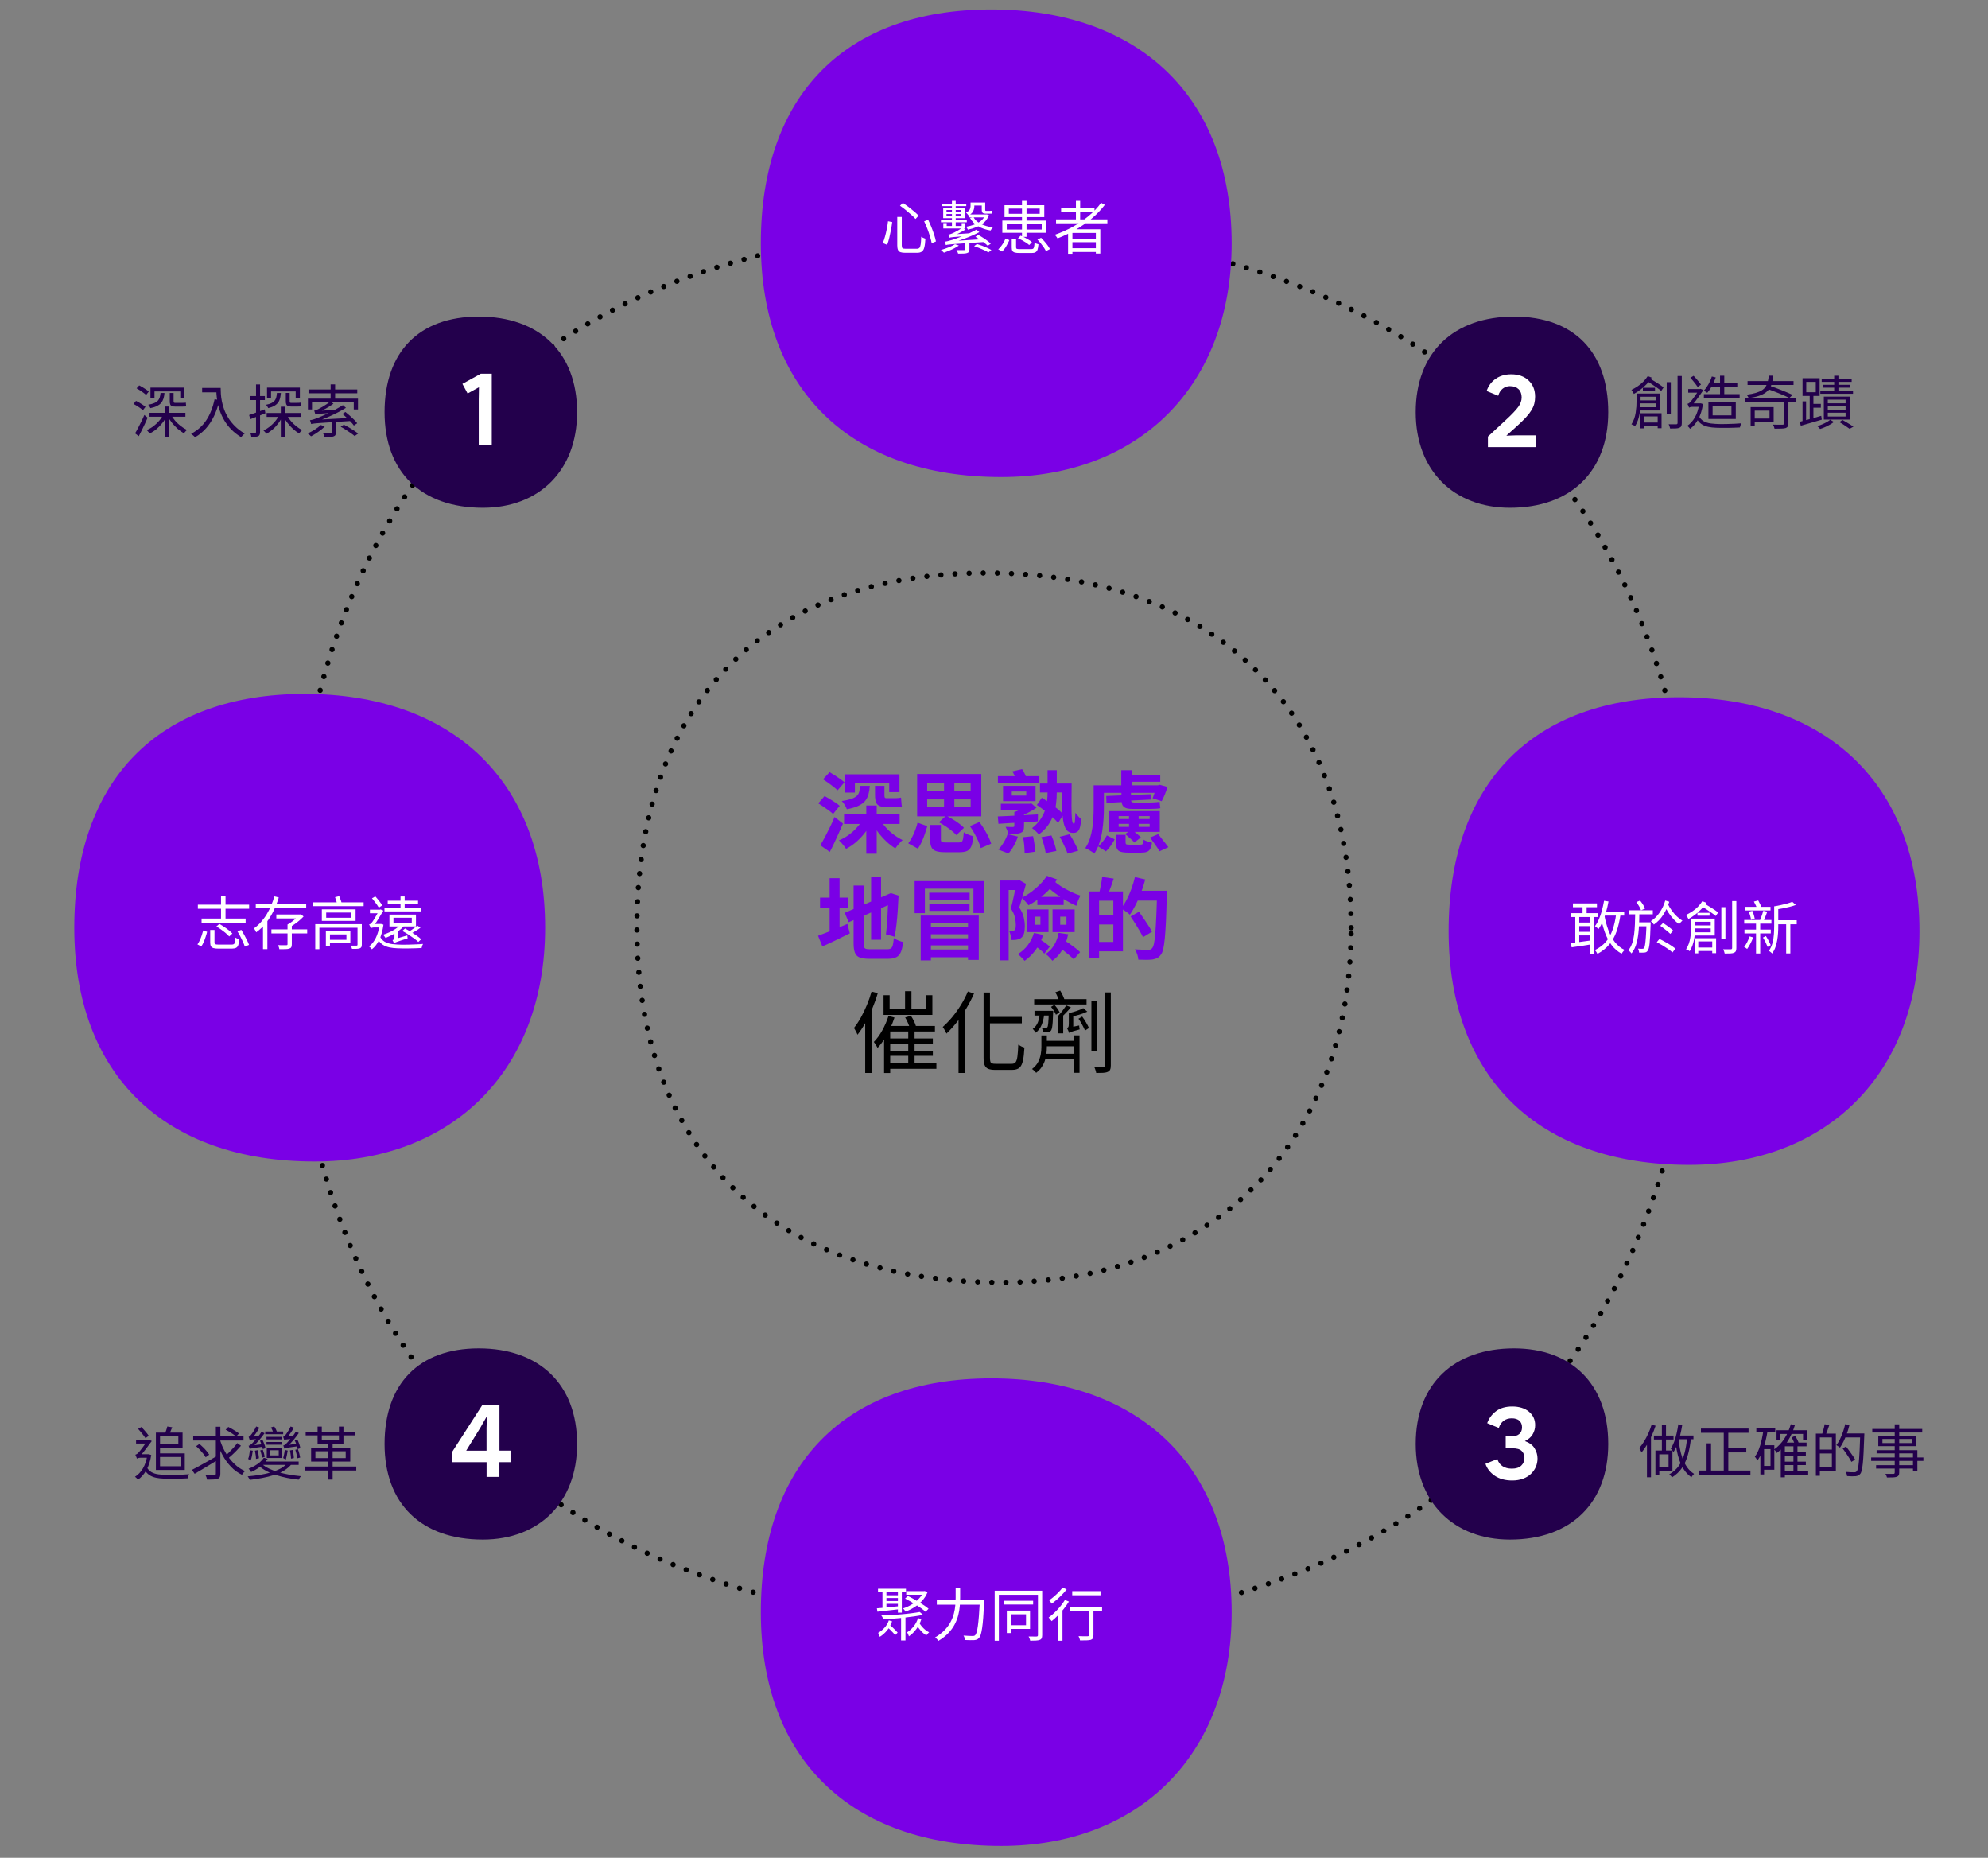 <?xml version="1.0" encoding="UTF-8"?>
<svg xmlns="http://www.w3.org/2000/svg" id="Calque_7" data-name="Calque 7" viewBox="0 0 380 355.03">
  <rect x="0" y="0" width="380" height="355.03" fill="#808080" stroke="none"/>
  <defs>
    <style>
      .cls-1, .cls-2 {
        fill: #23004c;
      }

      .cls-3, .cls-4 {
        fill: #7a00e6;
      }

      .cls-5 {
        fill: #fff;
      }

      .cls-2, .cls-4 {
        fill-rule: evenodd;
      }

      .cls-6 {
        stroke-dasharray: 0 2.7;
      }

      .cls-6, .cls-7 {
        fill: none;
        stroke: #000;
        stroke-linecap: round;
        stroke-linejoin: round;
      }

      .cls-7 {
        stroke-dasharray: 0 2.7;
      }
    </style>
  </defs>
  <path class="cls-6" d="M258.27,177.29c0-42.61-27.11-67.78-69.72-67.78s-66.81,25.17-66.81,67.78,26.14,67.78,69.72,67.78c39.7,0,66.81-26.15,66.81-67.78Z"></path>
  <g>
    <path class="cls-3" d="M156.42,153.52l1.19-1.39c.3.16.64.35,1.01.57.37.22.72.45,1.06.67s.61.44.82.63l-1.26,1.56c-.19-.19-.45-.41-.78-.65-.33-.24-.67-.49-1.03-.73-.36-.24-.69-.46-1.01-.65ZM156.8,161.52c.27-.43.56-.94.87-1.53.31-.59.62-1.21.95-1.87.33-.66.63-1.32.9-1.99l1.61,1.26c-.26.6-.53,1.21-.81,1.83s-.56,1.23-.84,1.84c-.28.61-.57,1.19-.87,1.74l-1.82-1.27ZM157.31,148.93l1.26-1.36c.29.17.62.37.99.6.36.23.71.46,1.04.7s.61.44.82.64l-1.33,1.53c-.19-.2-.45-.43-.77-.68-.32-.25-.66-.5-1.02-.76s-.69-.48-.99-.67ZM165.03,156.34l1.67.56c-.35.75-.78,1.46-1.29,2.13s-1.08,1.28-1.7,1.83c-.62.54-1.29,1-1.99,1.36-.1-.17-.23-.35-.39-.55s-.32-.4-.49-.59-.33-.36-.48-.48c.66-.27,1.29-.63,1.89-1.06.6-.44,1.14-.93,1.62-1.48.48-.55.87-1.12,1.17-1.71ZM164.41,150.19h1.85c-.04.6-.13,1.14-.26,1.62-.13.48-.35.9-.65,1.27-.31.36-.74.67-1.3.93s-1.29.47-2.18.64c-.07-.23-.2-.5-.4-.82s-.39-.57-.57-.75c.75-.11,1.35-.25,1.8-.4.45-.15.8-.34,1.05-.56.24-.22.41-.49.49-.82.08-.32.14-.69.18-1.11ZM161.34,155.64h10.62v1.82h-10.62v-1.82ZM161.54,147.98h10.39v3.4h-1.96v-1.67h-6.56v1.75h-1.87v-3.48ZM165.59,153.94h1.99v9.21h-1.99v-9.21ZM168.14,156.53c.31.52.69,1.04,1.15,1.56s.97.98,1.53,1.4c.56.42,1.13.77,1.71,1.05-.15.12-.31.28-.48.47s-.34.38-.5.57c-.16.19-.29.37-.41.54-.59-.35-1.17-.79-1.73-1.33-.57-.53-1.09-1.12-1.57-1.75-.48-.63-.89-1.29-1.23-1.96l1.55-.56ZM167.24,150.19h1.82v1.79c0,.19.02.33.06.42.04.09.14.14.3.14h1.67c.17,0,.37-.01.6-.03.23-.02.41-.05.54-.08.02.24.05.53.07.87.02.34.05.62.09.83-.14.05-.32.07-.54.08s-.46.02-.71.02h-1.67c-.59,0-1.04-.07-1.36-.21-.32-.14-.54-.38-.66-.71-.12-.33-.19-.78-.19-1.34v-1.77Z"></path>
    <path class="cls-3" d="M175.4,157.22l1.85.66c-.14.48-.29.97-.47,1.5-.18.52-.37,1.02-.59,1.5-.22.48-.47.92-.74,1.3l-1.84-1.02c.26-.34.5-.73.73-1.16.23-.44.43-.89.61-1.37.18-.48.33-.95.44-1.41ZM175.31,147.92h12.26v8.09h-12.26v-8.09ZM177.23,149.68v1.44h8.31v-1.44h-8.31ZM177.23,152.77v1.48h8.31v-1.48h-8.31ZM177.79,157.65h2.06v2.77c0,.25.06.41.18.48s.39.1.81.1h2.43c.24,0,.42-.04.54-.13.12-.08.22-.27.27-.55.06-.28.1-.71.14-1.27.14.1.31.2.54.31.22.1.45.19.69.27.24.08.44.14.61.19-.08.8-.21,1.43-.38,1.87-.18.44-.44.75-.8.92s-.84.25-1.44.25h-2.84c-.75,0-1.32-.08-1.73-.23s-.68-.4-.84-.75-.24-.82-.24-1.44v-2.79ZM179.48,157.14l1.36-1.26c.4.19.81.42,1.25.68.44.26.85.53,1.23.82.38.28.7.56.94.82l-1.45,1.39c-.21-.25-.51-.52-.88-.82-.37-.3-.77-.59-1.2-.88-.43-.28-.84-.53-1.25-.75ZM180.45,148.71h1.97v6.58h-1.97v-6.58ZM185.39,157.87l1.82-.77c.32.42.63.88.93,1.37.3.49.57.97.8,1.44.23.47.4.91.52,1.32l-1.99.85c-.09-.39-.24-.82-.46-1.31-.22-.49-.46-.98-.74-1.49s-.57-.98-.88-1.42Z"></path>
    <path class="cls-3" d="M190.73,156.03c.66-.03,1.4-.07,2.24-.1.83-.03,1.71-.08,2.64-.13.93-.05,1.86-.1,2.79-.16l-.02,1.33c-.9.07-1.79.13-2.7.18-.9.05-1.76.1-2.58.14-.82.05-1.57.09-2.25.14l-.12-1.39ZM190.75,148.33h7.92v1.36h-7.92v-1.36ZM192.6,159.4l1.96.48c-.18.57-.43,1.14-.76,1.73-.32.58-.67,1.08-1.04,1.49l-1.94-.75c.34-.33.67-.76,1-1.3.33-.54.59-1.08.78-1.64ZM191.31,153.6h5.64v1.21h-5.64v-1.21ZM191.73,150.19h6.21v2.91h-6.21v-2.91ZM193.89,155.18h1.85v2.69c0,.39-.05.67-.14.87-.1.19-.29.34-.57.44-.27.1-.59.16-.96.18-.37.02-.81.03-1.32.03-.05-.21-.12-.45-.22-.7-.1-.25-.21-.48-.31-.68.29.01.58.02.86.03s.46,0,.55,0c.09-.01.16-.03.2-.06s.06-.09.06-.18v-2.62ZM193.4,151.26v.78h2.77v-.78h-2.77ZM193.52,147.41l1.85-.42c.16.23.31.48.45.76.14.28.25.54.33.77l-1.94.51c-.06-.23-.15-.49-.29-.8-.13-.31-.27-.58-.41-.82ZM196.38,153.6h.41l.34-.08.99.85c-.49.34-1.03.66-1.64.96s-1.2.56-1.78.77c-.09-.14-.22-.29-.38-.48-.16-.18-.3-.32-.42-.42.45-.17.92-.38,1.38-.63.47-.25.84-.48,1.1-.7v-.27ZM195.56,159.99l1.9-.2c.11.49.21,1.01.28,1.57.07.56.12,1.03.13,1.4l-2.02.27c0-.4-.02-.88-.07-1.45s-.12-1.1-.22-1.59ZM200.23,147.19h1.77v4.22c0,.71-.04,1.43-.13,2.14-.08.71-.25,1.42-.48,2.11-.24.69-.58,1.36-1.03,2.01-.45.65-1.05,1.25-1.79,1.8-.15-.19-.35-.4-.59-.63-.25-.23-.48-.42-.7-.58.65-.52,1.16-1.07,1.56-1.63.39-.57.69-1.14.89-1.73.2-.58.34-1.17.41-1.77.07-.6.1-1.17.1-1.73v-4.22ZM198.19,153.84l.95-1.39c.48.29.98.63,1.51,1s1.03.75,1.5,1.14c.46.39.84.74,1.12,1.07l-1.02,1.61c-.27-.34-.63-.71-1.09-1.12-.45-.41-.94-.82-1.46-1.22-.52-.41-1.03-.77-1.51-1.09ZM198.79,149.74h5.24v1.7h-5.24v-1.7ZM199.06,159.98l1.92-.32c.2.48.39.99.57,1.55s.3,1.03.37,1.41l-2.04.39c-.06-.4-.16-.88-.31-1.45-.15-.57-.32-1.1-.51-1.57ZM202.56,159.91l1.9-.48c.2.33.41.68.62,1.05.21.37.41.75.59,1.11.18.37.32.69.42.98l-2.04.56c-.08-.28-.2-.61-.37-.98-.16-.37-.34-.75-.54-1.15-.19-.4-.39-.77-.6-1.1ZM202.99,149.74h1.85c-.02,1.71-.03,3.13-.03,4.27s.03,1.99.09,2.56c.06.57.19.86.38.86.1,0,.17-.21.2-.62.03-.41.06-.9.07-1.47.17.2.35.42.55.65.2.23.39.42.57.55-.04.61-.12,1.11-.22,1.5-.1.39-.25.68-.46.86-.2.18-.49.27-.87.27-.54,0-.96-.19-1.26-.58s-.5-.97-.63-1.75c-.12-.78-.2-1.77-.22-2.95-.02-1.18-.03-2.57-.03-4.16Z"></path>
    <path class="cls-3" d="M209.04,150.08h1.97v4.27c0,.65-.02,1.35-.07,2.12-.04.76-.13,1.54-.25,2.34-.12.79-.31,1.56-.55,2.3-.24.74-.56,1.41-.96,2.01-.11-.1-.28-.22-.49-.36-.22-.14-.44-.27-.66-.4-.23-.13-.42-.22-.58-.28.37-.56.67-1.16.88-1.82.21-.66.37-1.33.47-2.02.1-.69.17-1.37.2-2.03.03-.66.05-1.28.05-1.86v-4.27ZM211.57,159.65l1.5.75c-.2.39-.45.79-.74,1.21-.29.42-.6.78-.94,1.09l-1.5-.97c.33-.25.64-.57.94-.95.3-.38.55-.76.74-1.12ZM210.33,150.08h11.36v1.43h-11.36v-1.43ZM211.45,152.12l4.01-.17.05,1.27-4.01.22-.05-1.33ZM211.98,155.01h9.71v3.96h-9.71v-3.96ZM213.31,159.54h1.84v1.44c0,.2.05.33.14.37.1.05.31.07.64.07h2.02c.17,0,.3-.02.38-.06.08-.04.15-.13.19-.27.04-.14.07-.35.09-.62.18.12.43.24.75.34s.59.18.83.24c-.06.49-.16.87-.31,1.15-.15.28-.36.47-.64.58s-.64.16-1.1.16h-2.46c-.63,0-1.12-.06-1.47-.17s-.58-.31-.71-.6-.2-.68-.2-1.16v-1.46ZM213.83,155.96v.56h5.92v-.56h-5.92ZM213.83,157.44v.58h5.92v-.58h-5.92ZM214.33,147.19h2.06v3.81h-2.06v-3.81ZM214.38,151.02h1.8v1.75c0,.22.04.37.11.46.07.09.26.14.55.14h2.81c.19,0,.42,0,.69-.02s.52-.03.77-.05c.25-.02.43-.05.54-.08.02.26.05.48.07.66.02.18.05.37.08.56-.19.06-.48.09-.86.11-.38.02-.75.03-1.1.03h-3.47c-.55,0-.98-.07-1.27-.21-.29-.14-.48-.35-.59-.62-.1-.27-.15-.6-.15-.99v-1.73ZM215.09,159.38l1.19-.88c.28.22.6.47.96.77s.64.54.84.75l-1.24.99c-.18-.22-.44-.48-.79-.78-.35-.31-.67-.58-.96-.83ZM215.24,148.06h6.54v1.34h-6.54v-1.34ZM215.41,151.95l4.57-.17v1.02l-4.57.22v-1.07ZM215.81,155.4h1.84v3.03h-1.84v-3.03ZM219.82,160.06l1.58-.66c.19.26.41.55.65.86.24.31.47.61.71.89.23.28.42.53.57.75l-1.68.78c-.12-.23-.29-.49-.51-.79-.22-.3-.44-.61-.66-.94-.23-.32-.44-.62-.65-.89ZM221.02,150.08h.31l.34-.1,1.5.41c-.15.48-.32.96-.52,1.45-.2.49-.4.92-.6,1.27l-1.73-.56c.12-.31.25-.66.39-1.06.14-.4.24-.79.32-1.16v-.24Z"></path>
    <path class="cls-3" d="M156.37,178.83c.48-.17,1.02-.38,1.62-.62s1.25-.51,1.94-.79c.69-.28,1.37-.57,2.05-.85l.46,1.8c-.9.44-1.8.88-2.71,1.33-.91.44-1.76.83-2.54,1.17l-.82-2.04ZM156.75,171.54h5.32v1.94h-5.32v-1.94ZM158.58,167.83h1.9v11.27h-1.9v-11.27ZM161.47,174.44l8.81-3.76.73,1.75-8.79,3.81-.75-1.8ZM163.16,169.24h1.94v11.02c0,.33.03.58.08.74.05.16.16.27.34.33.17.06.43.08.77.08h3.31c.31,0,.54-.06.7-.17.16-.11.28-.32.36-.63.08-.31.14-.75.19-1.34.22.16.5.31.84.45s.66.24.94.3c-.09.8-.23,1.44-.42,1.9-.19.46-.48.8-.87,1-.39.2-.91.31-1.56.31h-3.64c-.77,0-1.37-.08-1.81-.25-.44-.17-.74-.47-.91-.9s-.26-1.04-.26-1.82v-11.02ZM166.51,167.59h1.9v12h-1.9v-12ZM169.77,171.16h-.19l.7-.48,1.53.49-.07.31c-.04.79-.08,1.64-.14,2.54-.06.9-.14,1.79-.24,2.66-.1.87-.22,1.65-.37,2.33l-1.65-.46c.07-.45.12-.98.17-1.58.04-.6.09-1.24.13-1.9.04-.67.07-1.34.09-2.01.02-.67.03-1.3.03-1.9Z"></path>
    <path class="cls-3" d="M174.84,168.39h13.29v6.1h-2.06v-4.66h-9.28v4.68h-1.96v-6.12ZM175.99,174.97h11.1v8.47h-2.06v-7.02h-7.09v7.11h-1.95v-8.55ZM177.3,177.18h8.35v1.36h-8.35v-1.36ZM177.3,179.31h8.35v1.36h-8.35v-1.36ZM177.3,181.46h8.35v1.48h-8.35v-1.48ZM177.62,170.6h7.72v1.36h-7.72v-1.36ZM177.64,172.73h7.68v1.34h-7.68v-1.34Z"></path>
    <path class="cls-3" d="M191.1,168.27h3.64v1.82h-1.94v13.43h-1.7v-15.25ZM194.27,168.27h.31l.27-.07,1.27.71c-.19.73-.4,1.49-.63,2.3-.23.81-.45,1.55-.66,2.22.44.67.73,1.3.86,1.9.13.6.2,1.14.2,1.64,0,.56-.05,1.02-.15,1.39s-.28.66-.53.85c-.12.11-.26.2-.42.25-.15.05-.32.09-.5.13-.14.02-.29.04-.46.04s-.35,0-.53,0c-.01-.25-.05-.54-.12-.88-.07-.34-.17-.63-.31-.88.12.01.24.02.34.03.1,0,.2,0,.31,0,.17,0,.31-.05.41-.14.09-.08.15-.21.19-.38.03-.18.05-.39.05-.64,0-.41-.06-.88-.17-1.41s-.37-1.1-.78-1.7c.1-.37.2-.78.31-1.22.1-.44.2-.89.3-1.33.1-.45.18-.86.25-1.25.07-.39.14-.71.2-.99v-.56ZM197.63,178.29l1.77.37c-.33,1.07-.8,2.02-1.43,2.87s-1.33,1.55-2.12,2.09c-.09-.11-.21-.25-.37-.42s-.32-.33-.49-.49c-.17-.17-.32-.29-.44-.38.75-.44,1.38-1.01,1.91-1.71s.92-1.48,1.18-2.34ZM200.1,167.37l1.96.7c-.63,1.02-1.43,1.95-2.4,2.8-.96.84-1.98,1.56-3.06,2.13-.09-.14-.22-.29-.37-.47-.16-.18-.32-.35-.49-.53-.17-.18-.32-.31-.46-.42.67-.33,1.31-.72,1.92-1.18s1.17-.95,1.67-1.46c.5-.52.91-1.04,1.24-1.57ZM196.29,173.8h4.13v4.32h-4.13v-4.32ZM197.68,180.67l.97-1.22c.35.21.72.44,1.1.71.38.27.68.52.91.75l-1.04,1.34c-.19-.24-.48-.51-.86-.81-.38-.3-.74-.56-1.08-.77ZM197.75,175.17v1.56h1.12v-1.56h-1.12ZM198.29,171.4h5.02v1.55h-5.02v-1.55ZM201.03,167.93c.29.32.65.63,1.06.95.41.32.87.62,1.37.9.5.28,1.01.54,1.53.78.52.24,1.04.44,1.55.6-.1.17-.21.37-.31.6-.11.23-.21.47-.29.71-.09.24-.15.45-.2.63-.75-.33-1.5-.72-2.26-1.18s-1.47-.95-2.14-1.47c-.67-.52-1.25-1.04-1.75-1.56l1.45-.95ZM202.36,178.27l1.82.27c-.23,1.11-.59,2.09-1.1,2.95-.5.86-1.14,1.56-1.91,2.12-.08-.11-.2-.26-.36-.43s-.32-.33-.48-.49c-.17-.16-.31-.28-.45-.38.67-.44,1.21-1.01,1.62-1.7s.7-1.47.86-2.35ZM201.19,173.8h4.23v4.32h-4.23v-4.32ZM202.05,180.75l1.16-1.22c.35.23.73.48,1.15.77.41.29.81.58,1.18.87.38.29.68.55.92.79l-1.22,1.38c-.22-.24-.51-.51-.88-.82-.37-.31-.75-.62-1.16-.93-.4-.31-.79-.59-1.15-.84ZM202.66,175.17v1.56h1.19v-1.56h-1.19Z"></path>
    <path class="cls-3" d="M208.24,170.36h1.85v12.7h-1.85v-12.7ZM209.36,174.9h4.33v1.77h-4.33v-1.77ZM209.43,170.36h5.22v11.44h-5.22v-1.79h3.38v-7.89h-3.38v-1.77ZM210.67,167.59l2.21.32c-.18.58-.38,1.15-.59,1.72-.21.57-.4,1.05-.57,1.45l-1.63-.37c.08-.29.16-.62.23-.99.07-.36.14-.73.21-1.1s.11-.71.14-1.02ZM216.94,167.61l1.97.46c-.21.83-.48,1.65-.79,2.48-.31.83-.65,1.61-1.02,2.34-.37.73-.74,1.37-1.13,1.91-.11-.11-.27-.25-.48-.4-.21-.15-.42-.3-.63-.45-.21-.15-.39-.26-.55-.34.37-.49.73-1.05,1.06-1.69.33-.64.63-1.33.9-2.07.27-.74.49-1.49.67-2.24ZM216.11,175.14l1.6-.9c.28.39.58.81.9,1.28s.62.92.9,1.36.52.83.7,1.17l-1.73,1.05c-.16-.35-.37-.75-.64-1.21-.27-.45-.55-.92-.85-1.4-.3-.48-.59-.93-.88-1.35ZM216.89,170.23h4.98v1.87h-4.98v-1.87ZM221.16,170.23h1.89v.58c0,.15,0,.26-.02.34-.05,1.92-.1,3.54-.16,4.87s-.14,2.43-.22,3.3c-.09.87-.18,1.54-.3,2.03-.11.49-.26.84-.44,1.07-.23.33-.47.56-.73.68-.26.12-.56.21-.9.27-.33.04-.73.06-1.22.06-.48,0-.97-.01-1.47-.03-.01-.28-.08-.61-.2-.99-.12-.38-.28-.71-.46-.99.54.04,1.05.07,1.52.08.47.01.81.02,1.03.02.17,0,.31-.02.42-.06.11-.04.21-.12.31-.23.15-.15.27-.45.37-.91.1-.46.18-1.11.25-1.95s.13-1.9.19-3.18c.06-1.28.11-2.8.15-4.57v-.39Z"></path>
  </g>
  <g>
    <path d="M166.59,189.49l1.19.32c-.29.99-.64,1.96-1.04,2.92-.4.96-.84,1.87-1.32,2.73-.48.86-.98,1.62-1.51,2.28-.03-.1-.09-.23-.18-.4-.08-.16-.17-.33-.26-.49-.09-.17-.17-.3-.24-.4.46-.58.9-1.24,1.32-1.99s.8-1.54,1.15-2.39c.35-.84.65-1.7.9-2.58ZM165.38,193.66l1.17-1.17.04.03v12.53h-1.21v-11.39ZM169.84,194.15l1.14.31c-.24.73-.52,1.44-.86,2.15-.33.71-.7,1.37-1.1,2-.4.62-.82,1.17-1.28,1.65-.03-.09-.1-.21-.19-.35-.09-.14-.18-.29-.27-.44-.09-.15-.18-.27-.25-.35.6-.61,1.14-1.35,1.62-2.22.48-.87.88-1.78,1.18-2.75ZM168.89,190.19h1.16v2.62h6.95v-2.62h1.22v3.76h-9.33v-3.76ZM170.16,196.07h8.55v1.05h-8.55v7.94h-1.17v-8.04l.9-.95h.27ZM169.72,203.16h9.27v1.1h-9.27v-1.1ZM169.79,198.45h8.52v.97h-8.52v-.97ZM169.79,200.8h8.52v.97h-8.52v-.97ZM173,189.42h1.22v4.01h-1.22v-4.01ZM173.02,194.44l1.1-.32c.22.32.41.67.59,1.04s.31.71.38.98l-1.17.37c-.07-.27-.19-.61-.36-1-.17-.4-.35-.75-.54-1.07ZM173.61,196.6h1.21v7.11h-1.21v-7.11Z"></path>
    <path d="M184.99,189.48l1.19.39c-.42.96-.91,1.91-1.47,2.85-.56.94-1.17,1.81-1.81,2.63-.65.82-1.31,1.54-1.99,2.18-.03-.1-.1-.24-.19-.4-.09-.16-.18-.33-.27-.49-.09-.16-.18-.29-.25-.38.62-.54,1.23-1.18,1.83-1.9s1.15-1.5,1.66-2.33.95-1.68,1.31-2.54ZM183.22,193.62l1.21-1.19.03.02v12.6h-1.24v-11.42ZM187.99,189.68h1.24v12.5c0,.31.03.54.08.71.05.17.16.28.32.33.16.06.38.08.68.08h3.09c.33,0,.57-.1.73-.31.16-.2.28-.57.35-1.11.07-.53.13-1.28.16-2.24.17.11.37.22.59.33.22.11.42.18.59.21-.06,1.07-.15,1.91-.29,2.53-.14.62-.36,1.07-.67,1.34-.31.27-.78.41-1.4.41h-3.23c-.57,0-1.01-.07-1.33-.2-.32-.14-.55-.37-.69-.71s-.2-.81-.2-1.42v-12.46ZM188.72,194.34h6.6v1.22h-6.6v-1.22Z"></path>
    <path d="M199.06,197.87h1.04v2.26c0,.4-.03.81-.08,1.25-.05.44-.15.87-.29,1.3-.14.43-.35.84-.61,1.24-.27.4-.62.76-1.06,1.1-.06-.08-.13-.16-.23-.25-.1-.09-.19-.18-.29-.27-.1-.09-.19-.16-.28-.2.52-.4.91-.84,1.16-1.32s.42-.97.51-1.47.13-.96.13-1.39v-2.24ZM198.76,193.45l.87.05c-.07.87-.23,1.63-.49,2.29-.26.65-.65,1.18-1.17,1.57-.06-.08-.14-.2-.25-.36-.11-.16-.22-.28-.32-.36.46-.33.8-.76,1-1.3.21-.54.33-1.17.38-1.9ZM197.68,190.94h10.01v1.02h-10.01v-1.02ZM197.74,193.17h3.03v.9h-3.03v-.9ZM200.47,193.17h.85c0,.2,0,.35-.02.42-.02.73-.05,1.31-.08,1.76-.04.45-.07.79-.12,1.04-.05.24-.11.42-.19.54-.09.11-.18.2-.28.25-.1.05-.22.08-.38.08-.1.02-.24.03-.4.03s-.33,0-.5-.02c0-.14-.02-.29-.06-.45-.04-.16-.09-.3-.14-.42.18.01.33.02.46.03.12,0,.22,0,.29,0,.14.01.24-.03.31-.14.07-.09.12-.35.16-.78.04-.43.08-1.16.11-2.18v-.17ZM199.5,201.38h6.31v1.04h-6.31v-1.04ZM199.62,198.91h6.17v1.04h-6.17v-1.04ZM200.9,192.42l.65-.39c.2.22.4.46.58.72.18.27.32.5.41.71l-.7.46c-.09-.23-.22-.48-.4-.76-.18-.28-.35-.52-.54-.74ZM201.73,189.63l.92-.32c.17.27.34.58.5.93.16.35.28.64.35.88l-.97.39c-.07-.25-.18-.55-.33-.91-.15-.36-.31-.68-.47-.96ZM203.82,192.14l.88.36c-.28.34-.59.68-.92,1.03s-.62.64-.88.88l-.61-.31c.26-.27.54-.59.82-.97s.52-.7.71-.99ZM202.29,194.1h.94v3.38h-.94v-3.38ZM204.33,197.38c-.02-.12-.07-.27-.15-.45-.08-.18-.15-.32-.22-.43.09-.03.17-.11.24-.22.07-.11.1-.32.1-.63v-2.02h.85v2.99c-.17.09-.31.17-.42.25-.11.07-.2.16-.28.25-.08.09-.12.18-.12.27ZM204.33,197.38l-.03-.76.39-.32,1.6-.32c0,.11,0,.24.03.39.02.15.04.27.06.36-.51.14-.9.24-1.17.32s-.47.14-.59.19c-.12.05-.21.1-.28.15ZM207.07,192.67l.76.66c-.45.23-.97.42-1.56.59s-1.14.31-1.66.41c-.02-.09-.07-.21-.13-.35s-.12-.26-.18-.37c.5-.11,1.01-.25,1.52-.42.52-.17.93-.35,1.23-.53ZM205.25,197.86h1.1v7.16h-1.1v-7.16ZM206.15,194.69l.71-.42c.25.34.5.72.74,1.13s.43.77.55,1.06l-.75.49c-.12-.31-.31-.67-.54-1.11s-.48-.82-.71-1.16ZM208.62,191.28h1.05v9.57h-1.05v-9.57ZM211.23,189.66h1.1v13.96c0,.34-.04.6-.13.79-.08.19-.24.33-.45.42-.2.1-.48.16-.84.19-.36.02-.81.03-1.37.03-.02-.14-.07-.31-.14-.54-.07-.22-.14-.41-.22-.57.41.01.77.02,1.09.02s.53,0,.65-.02c.12,0,.21-.02.25-.07.04-.05.06-.13.06-.25v-13.96Z"></path>
  </g>
  <path class="cls-7" d="M324.25,177.29c0-83.79-53.31-133.29-137.11-133.29S55.75,93.5,55.75,177.29s51.41,133.29,137.1,133.29c78.08,0,131.39-51.42,131.39-133.29Z"></path>
  <path class="cls-4" d="M104.2,177.29c0-28.09-17.87-44.68-45.96-44.68s-44.04,16.59-44.04,44.68,17.23,44.68,45.96,44.68c26.17,0,44.04-17.24,44.04-44.68Z"></path>
  <g>
    <path class="cls-5" d="M38.85,177.82l.74.25c-.07.3-.17.62-.28.96-.11.34-.23.67-.37.99-.13.32-.29.6-.46.85l-.74-.39c.17-.23.32-.5.46-.8.13-.3.26-.61.37-.94.11-.33.2-.63.27-.92ZM37.82,172.88h9.8v.79h-9.8v-.79ZM38.53,175.54h8.42v.78h-8.42v-.78ZM40.17,177.72h.83v2.39c0,.17.05.28.15.33.1.05.33.08.68.08h2.41c.2,0,.35-.03.45-.09.1-.06.17-.19.21-.38.04-.19.07-.49.08-.88.06.04.13.09.23.13.09.04.18.07.28.1.09.03.18.05.25.08-.04.48-.1.86-.19,1.12-.09.26-.23.44-.43.54-.2.1-.47.15-.83.15h-2.51c-.42,0-.74-.03-.97-.1s-.39-.18-.49-.35c-.09-.16-.14-.4-.14-.7v-2.4ZM41.36,177.06l.57-.5c.29.17.6.36.92.57s.62.43.89.65c.27.22.5.43.68.62l-.61.56c-.16-.19-.38-.4-.65-.63-.27-.23-.56-.45-.88-.68-.31-.23-.62-.43-.93-.59ZM42.25,171.3h.86v4.81h-.86v-4.81ZM45.38,177.98l.75-.28c.19.3.38.63.57.98.19.35.37.7.53,1.03.16.33.29.62.37.86l-.8.34c-.08-.26-.2-.55-.35-.9-.15-.34-.32-.69-.51-1.05s-.37-.69-.56-1Z"></path>
    <path class="cls-5" d="M52.44,171.3l.85.21c-.26.84-.58,1.67-.97,2.49-.39.83-.86,1.6-1.41,2.31-.55.71-1.2,1.33-1.94,1.85-.03-.07-.07-.14-.12-.24-.05-.09-.1-.19-.15-.28s-.1-.17-.15-.23c.5-.35.95-.76,1.36-1.23.41-.47.78-.97,1.1-1.51.32-.54.6-1.09.84-1.67.24-.57.43-1.14.59-1.72ZM48.89,172.74h9.64v.79h-9.64v-.79ZM50.27,175.79h.84v5.6h-.84v-5.6ZM51.88,177.61h6.84v.77h-6.84v-.77ZM52.82,174.76h4.53v.76h-4.53v-.76ZM54.94,176.7h.84v3.74c0,.24-.03.43-.09.55-.06.13-.19.23-.37.29-.19.07-.44.1-.75.11-.31,0-.71.01-1.18.01-.01-.12-.04-.25-.09-.39-.05-.14-.1-.27-.16-.39.24,0,.47.01.69.02.21,0,.4,0,.56,0,.16,0,.27,0,.34,0,.09,0,.16-.03.19-.05.03-.03.04-.08.04-.15v-3.73ZM57.13,174.76h.21l.16-.04.53.42c-.23.25-.49.5-.78.75-.29.25-.6.49-.92.71-.32.22-.63.42-.93.59-.05-.08-.12-.17-.22-.26-.1-.09-.18-.17-.24-.24.27-.14.55-.31.82-.52.28-.21.54-.42.78-.64.24-.22.44-.43.58-.62v-.17Z"></path>
    <path class="cls-5" d="M59.85,172.44h9.66v.73h-9.66v-.73ZM60.26,176.61h8.63v.69h-7.84v4.1h-.79v-4.8ZM61.52,173.78h6.45v2.21h-6.45v-2.21ZM62.29,177.95h.78v2.82h-.78v-2.82ZM62.35,174.39v1h4.76v-1h-4.76ZM62.73,177.95h4.24v2.27h-4.24v-.62h3.49v-1.03h-3.49v-.62ZM64.05,171.45l.79-.19c.1.23.2.48.3.76.1.28.17.51.21.68l-.85.25c-.04-.2-.11-.44-.2-.73-.09-.29-.18-.55-.26-.78ZM68.33,176.61h.83v3.93c0,.21-.03.36-.09.46-.06.1-.16.18-.31.24-.15.05-.34.08-.58.09-.24,0-.54.01-.89.01-.02-.1-.06-.2-.11-.32-.05-.12-.1-.22-.15-.31.16,0,.32.01.47.01h.65c.12,0,.19-.06.19-.17v-3.94Z"></path>
    <path class="cls-5" d="M72.55,176.58h.37s.38.13.38.13c-.16,1.15-.43,2.12-.81,2.9-.38.78-.85,1.38-1.4,1.81-.04-.05-.09-.11-.15-.18-.07-.07-.14-.14-.21-.21-.07-.07-.14-.12-.19-.16.51-.38.94-.92,1.29-1.62.35-.7.59-1.54.72-2.53v-.14ZM70.87,177.41c-.01-.07-.04-.15-.08-.24-.04-.1-.08-.19-.12-.28s-.08-.16-.12-.21c.09-.03.17-.07.25-.11.08-.04.16-.12.24-.22.07-.08.18-.22.31-.43.13-.21.27-.44.42-.69s.29-.5.43-.74c.14-.23.24-.43.31-.57v-.03l.23-.1.55.23c-.11.18-.24.39-.4.65-.15.26-.31.52-.48.8s-.33.54-.5.79c-.17.25-.32.46-.45.63-.12.07-.23.13-.31.18-.08.06-.15.11-.21.17s-.09.12-.09.18ZM70.71,173.84h2.05v.69h-2.05v-.69ZM70.87,177.41v-.64l.4-.2h1.53v.67h-1.3c-.12,0-.25.02-.37.05-.12.03-.21.07-.25.12ZM71.11,171.66l.63-.36c.25.27.5.57.75.89.25.32.44.6.57.83l-.65.43c-.09-.16-.21-.34-.35-.55-.15-.21-.3-.42-.47-.63s-.32-.42-.48-.6ZM72.58,178.88c.23.48.54.84.94,1.08.4.23.88.39,1.45.46.57.07,1.23.11,1.97.12.39,0,.82,0,1.28-.02s.93-.03,1.39-.05c.46-.02.88-.04,1.26-.08-.04.06-.08.13-.12.23-.03.09-.06.19-.09.29-.03.1-.05.19-.07.26-.35.01-.72.03-1.14.05-.41.02-.84.03-1.27.03-.43,0-.85,0-1.26,0-.65,0-1.24-.03-1.75-.08s-.97-.15-1.36-.3c-.4-.15-.74-.36-1.03-.64-.29-.28-.54-.65-.75-1.1l.55-.25ZM76.5,176.75l.69.24c-.27.32-.6.61-.98.9-.39.28-.79.54-1.23.76-.43.22-.86.42-1.28.59-.03-.05-.07-.12-.13-.19-.06-.08-.12-.15-.18-.23-.06-.08-.12-.14-.16-.19.41-.13.82-.29,1.23-.48.41-.19.79-.4,1.15-.64.36-.23.66-.48.89-.75ZM73.49,173.53h7.05v.64h-7.05v-.64ZM74.11,172.12h5.8v.63h-5.8v-.63ZM74.44,174.78h5.07v2.27h-5.07v-2.27ZM75.28,180.27c-.01-.09-.05-.19-.1-.31-.05-.12-.1-.22-.15-.3.09-.02.17-.07.25-.14s.12-.2.12-.39v-1.26h.69v1.87c-.16.07-.3.12-.41.18-.11.05-.21.11-.29.18-.08.07-.12.13-.12.19ZM75.21,175.39v1.06h3.5v-1.06h-3.5ZM75.28,180.27l-.04-.57.32-.27,2.29-.67c0,.08.02.18.03.29.01.11.03.2.04.27-.54.17-.98.31-1.31.42-.33.11-.58.2-.76.26-.18.06-.3.11-.38.15-.08.04-.14.08-.19.12ZM76.56,171.31h.79v2.64h-.79v-2.64ZM76.9,177.9l.52-.46c.35.18.72.4,1.12.64.39.24.76.49,1.11.73.35.25.64.47.86.68l-.55.52c-.21-.21-.49-.43-.83-.68-.34-.25-.71-.5-1.09-.75s-.77-.47-1.13-.67ZM79.75,176.88l.63.4c-.27.21-.56.41-.88.6-.31.19-.6.36-.87.5l-.48-.33c.17-.1.35-.22.55-.36s.39-.28.58-.42c.19-.14.35-.27.48-.39Z"></path>
  </g>
  <path class="cls-4" d="M366.9,177.93c0-28.09-17.87-44.68-45.96-44.68s-44.04,16.59-44.04,44.68,17.23,44.68,45.96,44.68c26.17,0,44.04-17.24,44.04-44.68Z"></path>
  <g>
    <path class="cls-5" d="M300.29,180.23c.34-.04.73-.09,1.17-.15.44-.06.91-.12,1.4-.19.49-.07.98-.14,1.49-.2l.03.75c-.71.12-1.42.23-2.11.33-.7.1-1.32.19-1.86.27l-.12-.8ZM300.34,174.51h5.17v.74h-5.17v-.74ZM300.66,172.64h4.59v.73h-4.59v-.73ZM301.11,174.82h.76v5.54h-.76v-5.54ZM301.45,176.3h2.92v.69h-2.92v-.69ZM301.45,178.07h2.92v.69h-2.92v-.69ZM302.5,172.91h.78v1.93h-.78v-1.93ZM303.95,174.82h.78v7.45h-.78v-7.45ZM308.93,174.62l.84.08c-.18,1.26-.44,2.37-.78,3.33-.34.96-.81,1.79-1.4,2.49-.59.7-1.34,1.29-2.25,1.78-.02-.07-.06-.15-.12-.24-.06-.1-.12-.19-.19-.28-.07-.09-.13-.16-.19-.21.87-.42,1.57-.95,2.12-1.59.55-.64.97-1.4,1.28-2.29.31-.88.54-1.9.69-3.06ZM306.61,172.14l.85.13c-.12.68-.27,1.35-.46,2-.19.65-.4,1.25-.64,1.81s-.51,1.05-.81,1.48c-.04-.05-.11-.11-.19-.18-.08-.07-.17-.14-.26-.21s-.16-.13-.23-.18c.29-.38.55-.83.77-1.35.22-.52.41-1.07.57-1.67.16-.6.29-1.21.4-1.83ZM306.67,174.89c.18,1.02.44,1.97.76,2.85s.74,1.65,1.25,2.3,1.14,1.16,1.87,1.51c-.07.05-.14.12-.21.2-.08.08-.15.17-.21.26s-.12.17-.16.25c-.77-.42-1.42-.98-1.94-1.68-.52-.7-.95-1.53-1.29-2.48-.33-.95-.6-1.98-.81-3.09l.74-.13ZM306.28,174.2h4.18v.77h-4.18v-.77Z"></path>
    <path class="cls-5" d="M312.56,174.35h.8c0,1.13-.04,2.19-.11,3.17s-.2,1.88-.41,2.67-.54,1.47-.99,2.02c-.06-.1-.15-.2-.27-.32-.12-.12-.24-.21-.34-.27.31-.37.55-.81.73-1.32.18-.51.3-1.07.38-1.68.08-.62.13-1.28.16-2,.03-.72.05-1.47.06-2.27ZM311.45,173.96h4.48v.77h-4.48v-.77ZM312.77,172.39l.73-.29c.19.23.38.5.56.78s.31.54.39.75l-.77.33c-.07-.22-.2-.48-.37-.77-.17-.29-.35-.56-.53-.8ZM314.74,176.26h.78v.23c0,.06,0,.11-.01.14-.03.87-.06,1.61-.09,2.21-.03.6-.07,1.1-.11,1.48-.04.39-.09.69-.15.9s-.13.37-.21.47c-.08.12-.17.21-.27.26-.1.05-.22.08-.36.09-.12.01-.27.02-.45.02s-.37,0-.56-.01c0-.12-.03-.25-.07-.39-.04-.14-.08-.27-.14-.37.19.01.36.02.51.03s.26,0,.33,0c.14,0,.25-.04.32-.13.07-.1.14-.32.19-.64.05-.33.11-.82.15-1.48.05-.66.09-1.55.13-2.65v-.17ZM313.1,176.26h1.94v.76h-1.94v-.76ZM318.31,172.09l.77.23c-.28.92-.67,1.75-1.16,2.51-.49.76-1.09,1.38-1.79,1.86-.07-.11-.15-.23-.26-.35-.11-.12-.22-.22-.32-.3.65-.41,1.21-.96,1.68-1.65.48-.69.84-1.46,1.08-2.3ZM316.68,180.06l.53-.63c.25.12.52.26.8.42.29.15.57.32.85.48.28.17.54.33.78.5s.44.32.61.46l-.56.73c-.21-.2-.49-.41-.83-.65-.34-.23-.7-.47-1.08-.7-.38-.23-.74-.43-1.09-.61ZM317.35,176.93l.54-.54c.22.14.45.3.7.47.25.18.48.35.7.52.22.17.4.32.54.46l-.56.63c-.14-.15-.32-.31-.53-.49s-.45-.36-.69-.54c-.24-.18-.47-.35-.69-.51ZM318.82,172.78c.19.4.43.81.73,1.22.29.41.62.78.97,1.12.36.34.71.61,1.07.81-.06.05-.13.12-.21.2s-.15.16-.22.24c-.07.08-.12.16-.18.23-.37-.23-.73-.54-1.08-.93-.36-.39-.68-.81-.98-1.27s-.55-.92-.75-1.39l.65-.23Z"></path>
    <path class="cls-5" d="M323.25,175.55h.78v1.48c0,.34-.02.71-.04,1.12-.03.41-.08.83-.15,1.25-.07.43-.18.84-.32,1.25-.14.41-.32.79-.54,1.13-.05-.04-.12-.09-.2-.13s-.17-.09-.26-.13-.17-.07-.24-.09c.22-.34.4-.7.53-1.08.13-.38.23-.77.29-1.17.06-.4.11-.78.13-1.15.02-.37.03-.71.03-1.02v-1.48ZM325.39,172.22l.76.29c-.26.43-.57.83-.94,1.22-.37.39-.76.74-1.18,1.06-.42.32-.85.6-1.29.84-.02-.07-.06-.15-.12-.24-.06-.1-.11-.19-.18-.29-.06-.1-.12-.18-.17-.24.41-.2.81-.43,1.21-.69s.75-.56,1.08-.89.6-.68.82-1.04ZM323.71,175.55h4.06v3.23h-4.1v-.62h3.33v-2h-3.29v-.62ZM323.72,176.86h3.7v.56h-3.7v-.56ZM323.92,179.3h4.11v2.86h-.74v-2.25h-2.67v2.28h-.7v-2.88ZM324.23,181.08h3.41v.66h-3.41v-.66ZM324.46,174.45h2.32v.54h-2.32v-.54ZM325.15,173.13l.42-.59c.24.14.48.29.75.45.26.16.53.32.79.48.26.16.5.32.73.48.23.16.42.3.58.42l-.45.68c-.21-.18-.47-.38-.8-.6-.33-.23-.67-.46-1.02-.69-.35-.23-.69-.44-1-.63ZM329.03,173.36h.78v6.07h-.78v-6.07ZM331.1,172.2h.8v8.98c0,.26-.03.45-.1.59-.07.14-.19.24-.35.31s-.39.12-.67.13c-.29.01-.66.02-1.11.02-.02-.1-.06-.23-.11-.4-.05-.16-.11-.3-.17-.42.34,0,.64.01.91.01h.53c.1,0,.16-.03.2-.07.04-.04.06-.1.06-.2v-8.96Z"></path>
    <path class="cls-5" d="M334.44,178.95l.66.19c-.13.4-.3.79-.51,1.19-.21.4-.41.74-.63,1.03-.07-.06-.16-.13-.27-.21-.12-.08-.22-.15-.31-.18.22-.26.42-.58.6-.94s.33-.72.46-1.08ZM333.4,175.81h5.2v.7h-5.2v-.7ZM333.45,177.65h5.03v.73h-5.03v-.73ZM333.57,173.3h4.86v.69h-4.86v-.69ZM334.28,174.22l.67-.15c.11.23.21.49.29.78.08.28.14.52.17.72l-.7.2c-.03-.21-.08-.45-.16-.74-.08-.29-.17-.56-.27-.8ZM335.25,172.29l.83-.21c.12.22.25.47.38.74.13.27.23.5.29.69l-.85.25c-.05-.2-.14-.44-.27-.71-.13-.28-.26-.53-.38-.76ZM335.66,176.18h.8v6.04h-.8v-6.04ZM337.04,174.05l.77.17c-.12.33-.24.67-.38,1.01-.13.34-.26.63-.37.87l-.67-.15c.07-.18.15-.37.23-.59.08-.22.16-.45.24-.68s.14-.44.18-.62ZM336.97,179.18l.57-.3c.18.27.35.57.53.9.18.33.31.61.4.84l-.59.35c-.09-.24-.22-.53-.39-.88-.17-.34-.34-.65-.51-.92ZM339.14,173.2h.77v3.82c0,.4-.01.82-.04,1.28-.03.45-.08.91-.16,1.38s-.2.92-.35,1.35-.36.83-.61,1.19c-.04-.05-.11-.11-.19-.18-.08-.07-.16-.13-.24-.19s-.15-.1-.21-.13c.32-.45.54-.94.69-1.49s.23-1.09.27-1.65c.04-.56.06-1.08.06-1.56v-3.82ZM342.59,172.34l.67.6c-.35.13-.74.25-1.18.36-.43.11-.88.21-1.34.3-.46.09-.91.16-1.35.22-.02-.09-.05-.19-.1-.31s-.1-.23-.15-.31c.41-.07.83-.14,1.26-.24.43-.09.83-.19,1.22-.3.38-.11.7-.21.97-.32ZM339.46,175.86h3.98v.77h-3.98v-.77ZM341.42,176.18h.8v6.03h-.8v-6.03Z"></path>
  </g>
  <path class="cls-4" d="M235.43,46.49c0-28.09-17.87-44.68-45.96-44.68s-44.04,16.59-44.04,44.68,17.23,44.68,45.96,44.68c26.17,0,44.04-17.24,44.04-44.68Z"></path>
  <g>
    <path class="cls-5" d="M169.75,42.28l.79.15c-.05.43-.12.91-.22,1.44-.1.53-.21,1.05-.33,1.56-.12.51-.26.96-.41,1.36l-.84-.35c.16-.37.31-.8.44-1.28.13-.48.25-.97.34-1.47.1-.5.17-.97.22-1.4ZM171.51,41.46h.86v5.46c0,.26.05.42.14.5.09.08.29.12.61.12h2.12c.23,0,.4-.06.51-.18s.19-.35.24-.68c.05-.33.08-.81.1-1.44.07.05.16.1.25.15.09.05.19.1.29.13.1.04.18.07.26.09-.04.7-.1,1.24-.2,1.63-.09.39-.25.67-.47.83-.22.16-.53.24-.95.24h-2.22c-.4,0-.71-.04-.93-.12-.22-.08-.38-.22-.47-.43-.09-.21-.14-.49-.14-.85v-5.46ZM172.03,39.31l.56-.54c.34.23.71.5,1.09.79.38.29.74.58,1.08.87s.61.55.83.78l-.59.63c-.21-.23-.47-.5-.8-.79-.33-.29-.68-.59-1.06-.9-.38-.31-.74-.58-1.09-.82ZM176.64,42.29l.77-.3c.21.44.42.91.62,1.4.2.5.37.98.53,1.46.15.48.27.91.34,1.29l-.81.33c-.07-.38-.18-.81-.33-1.3-.15-.48-.31-.98-.51-1.48-.19-.5-.39-.97-.6-1.4Z"></path>
    <path class="cls-5" d="M182.56,46.67l.73.25c-.25.18-.54.35-.86.52s-.66.32-1.01.47c-.35.14-.68.27-.99.38-.04-.04-.09-.1-.17-.17-.07-.07-.15-.13-.22-.2-.07-.07-.14-.11-.2-.14.48-.14.97-.3,1.47-.5.5-.19.91-.4,1.25-.62ZM179.86,42.02h4.94v.46h-4.94v-.46ZM179.98,38.93h4.72v.46h-4.72v-.46ZM180.29,39.72h4.12v1.97h-4.12v-1.97ZM180.31,42.63h.65v.56h2.86v-.56h.67v1.03h-4.18v-1.03ZM180.8,46.84c0-.05-.02-.12-.05-.2-.03-.08-.05-.16-.08-.25s-.06-.16-.09-.21c.18-.01.39-.05.63-.11.23-.06.51-.14.81-.23.17-.05.42-.14.76-.26.34-.12.72-.27,1.16-.43.43-.17.88-.36,1.35-.58.47-.22.92-.44,1.35-.68l.56.47c-.95.49-1.92.92-2.9,1.27s-1.95.66-2.91.91v.02c-.12.03-.21.06-.29.08-.08.03-.14.05-.2.09-.06.03-.09.07-.09.1ZM180.8,46.84v-.48s.51-.25.51-.25l6.72-.41c.02.09.05.18.08.29s.06.19.09.25c-1.07.07-1.99.13-2.76.18-.77.05-1.41.1-1.93.14-.52.04-.95.07-1.27.09-.33.03-.58.05-.77.07s-.33.04-.42.05c-.09.02-.18.04-.24.07ZM180.92,40.13v.37h2.84v-.37h-2.84ZM180.92,40.9v.38h2.84v-.38h-2.84ZM181.47,45.44c-.02-.07-.05-.16-.09-.29s-.09-.23-.14-.31c.1,0,.21-.03.33-.07s.25-.08.39-.14c.1-.04.26-.12.48-.22.22-.11.47-.24.74-.4.27-.16.52-.33.75-.51l.63.36c-.42.26-.85.5-1.28.72-.44.22-.87.4-1.3.54h0c-.09.05-.18.08-.25.11s-.13.06-.18.1c-.05.04-.07.07-.07.1ZM181.47,45.44v-.44s.41-.19.41-.19l3.65-.24c-.03.08-.06.17-.08.26-.03.1-.05.18-.06.24-.82.06-1.48.11-1.97.14-.5.04-.87.07-1.13.09-.26.03-.44.05-.56.07-.11.02-.2.04-.26.06ZM181.96,38.38h.72v5.04h-.72v-5.04ZM184.47,46.04h.83v1.62c0,.19-.03.34-.09.45s-.18.19-.36.25c-.18.06-.41.09-.69.1-.28,0-.62.01-1.02.01-.02-.1-.06-.22-.13-.34s-.13-.23-.19-.33c.23,0,.44,0,.64,0,.2,0,.37,0,.51,0h.3c.09,0,.14-.02.17-.04.03-.02.04-.06.04-.12v-1.6ZM185.53,38.7h.71v.73c0,.29-.07.6-.21.91-.14.31-.44.59-.9.83-.03-.05-.07-.11-.14-.19s-.13-.14-.19-.21-.12-.11-.17-.14c.38-.18.62-.38.73-.59s.16-.42.16-.63v-.7ZM188.34,40.98h.14l.13-.02.43.15c-.21.55-.51,1.01-.91,1.38-.4.37-.87.67-1.4.88-.53.22-1.11.39-1.72.52-.03-.08-.08-.18-.15-.29-.07-.11-.14-.2-.2-.26.56-.1,1.08-.24,1.57-.42.49-.18.92-.43,1.29-.73.37-.3.64-.68.82-1.12v-.1ZM185.15,40.98h3.44v.56h-3.44v-.56ZM186.08,41.49c.29.54.76.97,1.41,1.3s1.42.55,2.3.67c-.08.07-.16.16-.25.28-.09.12-.15.23-.2.31-.93-.15-1.73-.43-2.4-.83-.67-.4-1.17-.93-1.52-1.58l.65-.15ZM185.93,38.7h2.13v.58h-2.13v-.58ZM186.2,47.04l.55-.41c.31.09.63.2.98.33.34.13.67.27.98.41.31.14.57.28.79.41l-.57.46c-.19-.12-.44-.26-.75-.41-.31-.15-.64-.29-.99-.43-.35-.14-.68-.25-.99-.36ZM186.46,45.25l.54-.35c.29.15.58.33.88.52s.59.39.85.59c.27.2.49.39.65.56l-.58.4c-.16-.17-.37-.36-.63-.56s-.54-.41-.84-.61c-.3-.2-.59-.38-.87-.54ZM187.64,38.7h.68v1.31c0,.11,0,.19.03.23.02.04.06.06.14.06h.64c.07,0,.15,0,.25-.01s.18-.01.25-.02c0,.07.01.16.02.26,0,.1.01.19.03.27-.06.01-.14.02-.23.03-.09,0-.19,0-.29,0h-.75c-.21,0-.37-.03-.48-.08-.11-.06-.18-.15-.22-.27-.04-.12-.05-.29-.05-.48v-1.3Z"></path>
    <path class="cls-5" d="M192.21,45.58l.73.31c-.16.37-.36.75-.59,1.15s-.51.75-.81,1.03l-.73-.43c.21-.18.4-.38.57-.62.18-.23.34-.48.48-.73.14-.25.26-.49.36-.72ZM191.59,42.15h8.42v2.34h-8.42v-2.34ZM192.01,39.22h7.6v2.27h-7.6v-2.27ZM192.44,42.78v1.09h6.68v-1.09h-6.68ZM192.83,39.86v1h5.91v-1h-5.91ZM193.37,45.67h.85v1.61c0,.14.05.23.14.27s.29.06.61.06h2.12c.18,0,.31-.03.39-.08.08-.05.14-.17.18-.35.04-.18.07-.44.09-.8.09.07.21.13.35.18.15.05.28.09.4.12-.04.45-.1.79-.18,1.03-.08.24-.22.4-.4.5s-.43.14-.76.14h-2.25c-.4,0-.71-.03-.93-.09-.22-.06-.38-.17-.46-.32-.09-.15-.13-.37-.13-.65v-1.61ZM194.59,45.55l.49-.51c.26.1.52.21.8.36.27.14.53.29.78.44.24.15.44.29.59.43l-.52.56c-.15-.14-.34-.29-.58-.45-.24-.16-.5-.31-.77-.46-.27-.15-.54-.27-.8-.37ZM195.35,38.39h.87v6.88h-.87v-6.88ZM198.3,45.79l.7-.34c.22.21.44.45.66.7.22.25.42.51.61.76.18.25.32.48.42.69l-.76.39c-.1-.21-.23-.43-.4-.69-.17-.25-.37-.51-.58-.78-.21-.26-.43-.51-.65-.73Z"></path>
    <path class="cls-5" d="M210.48,38.76l.7.39c-.73.96-1.58,1.84-2.54,2.64-.96.8-1.99,1.51-3.09,2.15-1.1.63-2.24,1.17-3.41,1.62-.03-.07-.08-.14-.14-.23-.07-.08-.13-.17-.2-.25-.07-.08-.13-.16-.18-.21,1.19-.41,2.33-.92,3.42-1.52,1.09-.6,2.1-1.29,3.03-2.06.93-.77,1.73-1.61,2.4-2.52ZM201.86,41.92h9.81v.75h-9.81v-.75ZM202.83,39.77h6.38v.73h-6.38v-.73ZM204.17,43.82h6.15v4.64h-.85v-3.94h-4.48v3.98h-.83v-4.69ZM204.62,45.62h5.18v.66h-5.18v-.66ZM204.62,47.43h5.18v.72h-5.18v-.72ZM205.66,38.39h.81v3.93h-.81v-3.93Z"></path>
  </g>
  <path class="cls-4" d="M235.43,308.09c0-28.09-17.87-44.68-45.96-44.68s-44.04,16.59-44.04,44.68,17.23,44.68,45.96,44.68c26.17,0,44.04-17.24,44.04-44.68Z"></path>
  <g>
    <path class="cls-5" d="M167.61,307.36c.38-.03.81-.07,1.29-.11.48-.04.99-.09,1.53-.15.54-.06,1.08-.11,1.62-.17v.58c-.78.09-1.55.18-2.31.26-.76.09-1.44.17-2.02.23l-.11-.65ZM167.83,303.61h5.34v.63h-5.34v-.63ZM169.89,309.66l.63.18c-.22.65-.54,1.23-.95,1.73-.41.5-.88.92-1.4,1.24-.01-.06-.04-.14-.08-.23-.04-.09-.08-.19-.12-.29-.04-.1-.08-.18-.12-.24.45-.25.85-.58,1.22-.98s.64-.87.83-1.41ZM175.81,308.06l.63.55c-.5.1-1.06.2-1.69.29s-1.28.17-1.96.25-1.35.13-2.01.18-1.29.09-1.88.12c-.04-.07-.08-.15-.14-.24-.05-.09-.11-.19-.16-.29-.06-.09-.11-.17-.16-.22.6,0,1.24-.03,1.9-.06s1.33-.08,2-.14c.67-.06,1.3-.12,1.89-.2s1.12-.15,1.57-.24ZM168.68,303.87h.76v3.66l-.76.08v-3.74ZM169.06,304.86h2.94v.53h-2.94v-.53ZM169.06,305.97h2.94v.53h-2.94v-.53ZM169.5,310.85l.46-.41c.19.15.39.32.59.51.21.19.4.38.58.56s.33.34.45.49l-.48.5c-.11-.15-.25-.33-.43-.52s-.37-.38-.57-.58c-.2-.2-.4-.38-.59-.54ZM171.63,303.87h.75v4.31h-.75v-4.31ZM172.24,309.13l.42-.43.42.14v4.67h-.84v-4.39ZM176.48,304.07h.15l.13-.03.53.25c-.25.62-.6,1.16-1.04,1.64-.44.48-.94.89-1.48,1.23s-1.1.61-1.68.82c-.05-.09-.12-.19-.21-.31s-.18-.22-.26-.3c.53-.16,1.05-.39,1.57-.7.52-.3.98-.67,1.39-1.09.41-.42.71-.88.91-1.39v-.13ZM173,305.49l.54-.49c.34.16.69.34,1.06.55.37.21.73.42,1.09.64s.7.44,1.01.65c.31.21.57.41.79.6l-.57.58c-.21-.19-.46-.4-.76-.62-.3-.22-.63-.44-.99-.67-.36-.23-.72-.45-1.09-.66-.37-.21-.73-.41-1.07-.58ZM173.22,304.07h3.51v.69h-3.51v-.69ZM175.48,309.23l.64.18c-.22.71-.54,1.35-.96,1.91-.42.57-.9,1.03-1.42,1.39-.02-.07-.05-.15-.09-.24-.04-.1-.08-.19-.13-.29-.05-.1-.09-.18-.12-.24.46-.29.87-.66,1.24-1.12s.65-.99.84-1.59ZM175.72,310.11c.12.24.29.48.48.71.2.24.42.45.66.65s.49.36.74.47c-.08.07-.17.16-.28.27-.11.11-.19.22-.24.33-.26-.15-.52-.35-.77-.59s-.47-.5-.68-.78c-.2-.28-.37-.57-.51-.86l.59-.2Z"></path>
    <path class="cls-5" d="M182.67,303.44h.86v1.9c0,.51-.02,1.04-.07,1.6-.04.56-.14,1.13-.29,1.72s-.37,1.16-.67,1.74c-.3.58-.7,1.14-1.21,1.68s-1.14,1.04-1.91,1.5c-.04-.07-.1-.15-.18-.23-.07-.08-.15-.16-.23-.24s-.16-.14-.23-.18c.73-.44,1.34-.91,1.82-1.41.48-.5.86-1.01,1.14-1.55.28-.53.49-1.06.63-1.6.14-.54.23-1.06.27-1.57s.07-1,.07-1.46v-1.9ZM179.07,305.81h8.54v.85h-8.54v-.85ZM187.29,305.81h.85c0,.12,0,.21,0,.28,0,.07,0,.12-.02.17-.06,1.14-.12,2.1-.18,2.9-.06.8-.13,1.46-.21,1.97-.08.52-.16.92-.25,1.22-.09.3-.2.51-.32.64-.13.16-.27.27-.41.33s-.32.1-.53.12c-.18.01-.44.02-.77.01-.33,0-.66-.02-1-.03,0-.12-.03-.27-.08-.43-.05-.16-.12-.3-.2-.42.38.03.73.05,1.05.06.32.01.55.02.69.02.12,0,.21-.01.29-.03.08-.02.15-.07.21-.14.1-.09.2-.28.28-.57.08-.28.16-.68.23-1.19.07-.51.14-1.15.2-1.93.06-.78.12-1.71.18-2.81v-.18Z"></path>
    <path class="cls-5" d="M190.13,303.99h8.78v.78h-7.98v8.79h-.8v-9.57ZM191.89,305.92h5.59v.71h-5.59v-.71ZM192.45,307.79h.76v4.3h-.76v-4.3ZM192.86,307.79h4.03v3.51h-4.03v-.71h3.26v-2.09h-3.26v-.7ZM198.4,303.99h.81v8.5c0,.25-.04.45-.1.59-.07.14-.19.25-.36.31-.16.07-.39.11-.69.13-.3.02-.68.03-1.15.03,0-.07-.03-.16-.06-.26-.03-.1-.07-.2-.11-.3-.04-.1-.08-.18-.13-.25.35,0,.66.01.95.01h.57c.1,0,.17-.03.21-.07.04-.04.06-.11.06-.2v-8.49Z"></path>
    <path class="cls-5" d="M203.54,305.77l.78.29c-.28.46-.6.92-.97,1.39s-.75.89-1.15,1.29c-.4.4-.79.76-1.18,1.07-.04-.06-.1-.13-.17-.22-.07-.09-.14-.18-.21-.26-.07-.09-.14-.16-.2-.21.38-.27.76-.59,1.14-.95s.74-.75,1.08-1.16c.34-.41.64-.83.89-1.24ZM203.1,303.4l.79.33c-.24.32-.52.64-.84.97-.32.33-.65.65-1,.96-.35.3-.69.57-1.02.81-.04-.06-.08-.13-.14-.21-.05-.08-.11-.17-.18-.25-.06-.08-.12-.15-.17-.19.31-.21.62-.45.94-.73s.62-.55.9-.85c.28-.29.52-.57.71-.84ZM202.27,307.97l.73-.73.09.04v6.28h-.81v-5.6ZM204.46,307.11h6.2v.79h-6.2v-.79ZM204.95,304.07h5.41v.79h-5.41v-.79ZM208.17,307.35h.84v5.13c0,.26-.04.45-.11.59s-.2.24-.38.31c-.19.06-.45.09-.78.1-.33.01-.76.02-1.3.02-.01-.11-.05-.24-.1-.4-.05-.15-.11-.29-.18-.42.26,0,.51.01.75.02.23,0,.44,0,.62,0,.18,0,.3,0,.36,0,.1,0,.18-.03.22-.06.04-.03.07-.09.07-.18v-5.12Z"></path>
  </g>
  <path class="cls-2" d="M110.31,78.77c0-11.49-7.31-18.27-18.79-18.27s-18.01,6.79-18.01,18.27,7.05,18.27,18.79,18.27c10.7,0,18.01-7.05,18.01-18.27Z"></path>
  <path class="cls-5" d="M94,71.42v13.68h-2.49v-8.78l.04-2.32-2.17,1.2-.99-1.84,3.51-1.94h2.09Z"></path>
  <g>
    <path class="cls-1" d="M25.53,77.19l.47-.58c.21.1.42.22.65.35.23.13.45.27.65.41s.37.27.51.38l-.5.65c-.12-.12-.29-.26-.5-.41-.21-.15-.42-.29-.64-.43-.22-.14-.44-.26-.65-.37ZM25.81,82.82c.18-.29.37-.62.57-1.01s.41-.8.63-1.24c.21-.44.41-.86.58-1.27l.63.52c-.16.38-.34.78-.53,1.19-.19.41-.39.82-.59,1.22-.2.4-.39.77-.57,1.12l-.71-.53ZM26.11,74.21l.5-.56c.21.1.42.22.65.36.23.14.45.28.66.42.21.14.38.28.52.4l-.52.65c-.12-.13-.29-.27-.5-.42-.21-.15-.42-.3-.65-.45-.23-.15-.45-.28-.66-.4ZM31.23,79.16l.68.23c-.22.5-.5.97-.85,1.41s-.73.84-1.14,1.19-.86.63-1.32.85c-.04-.07-.09-.14-.16-.22-.07-.08-.14-.16-.2-.24s-.13-.15-.2-.2c.45-.18.88-.43,1.29-.74s.78-.66,1.11-1.05c.33-.39.59-.8.79-1.24ZM30.68,75.1h.76c-.03.4-.09.76-.19,1.07-.1.31-.25.58-.44.82s-.46.43-.79.6-.76.3-1.28.41c-.03-.1-.09-.21-.17-.34-.08-.13-.17-.23-.25-.31.46-.08.84-.18,1.14-.31.3-.12.53-.28.7-.45.17-.18.29-.39.37-.64.08-.25.13-.54.16-.86ZM28.58,78.89h6.86v.75h-6.86v-.75ZM28.76,74.07h6.49v1.95h-.79v-1.22h-4.93v1.25h-.77v-1.98ZM31.53,77.69h.81v5.89h-.81v-5.89ZM32.67,79.23c.21.4.48.79.81,1.17.33.38.69.72,1.08,1.02.39.3.79.55,1.19.74-.06.04-.12.1-.2.18-.07.08-.14.16-.21.24-.07.08-.12.16-.17.23-.4-.23-.81-.52-1.2-.86-.4-.35-.77-.74-1.11-1.17-.34-.43-.62-.87-.86-1.31l.65-.24ZM32.44,75.1h.74v1.53c0,.13.02.23.05.28s.1.08.21.08h1.39c.1,0,.22,0,.36-.01.14,0,.25-.02.33-.04,0,.1.02.21.03.36.01.14.02.26.04.35-.07.02-.18.04-.31.04-.14,0-.28.01-.42.01h-1.4c-.27,0-.48-.03-.63-.1-.15-.07-.25-.18-.3-.34-.06-.16-.08-.37-.08-.63v-1.52Z"></path>
    <path class="cls-1" d="M41.02,76.29l.94.17c-.26,1.11-.61,2.12-1.03,3.01-.42.89-.93,1.68-1.53,2.36-.6.68-1.3,1.26-2.12,1.73-.04-.06-.11-.13-.2-.21s-.19-.16-.29-.25c-.1-.08-.19-.15-.26-.2,1.22-.65,2.2-1.52,2.92-2.62.72-1.1,1.24-2.43,1.57-3.99ZM38.64,74.14h3.11v.84h-3.11v-.84ZM41.34,74.14h.84c0,.32.01.7.04,1.14.03.44.09.91.19,1.41.1.5.24,1.02.44,1.57.2.54.47,1.08.8,1.62.34.54.76,1.06,1.27,1.57s1.13.97,1.85,1.4c-.06.05-.13.12-.23.2-.09.08-.18.17-.25.26-.08.09-.14.17-.19.24-.73-.45-1.36-.94-1.89-1.48s-.96-1.1-1.31-1.69c-.35-.59-.63-1.18-.84-1.77s-.37-1.16-.47-1.72c-.11-.55-.18-1.07-.21-1.55-.03-.48-.05-.88-.05-1.22Z"></path>
    <path class="cls-1" d="M47.63,79.31c.38-.12.82-.28,1.35-.48s1.07-.39,1.62-.6l.13.75c-.5.2-1,.39-1.5.59s-.96.37-1.38.53l-.23-.79ZM47.74,75.69h2.89v.77h-2.89v-.77ZM48.94,73.47h.77v9.08c0,.22-.03.39-.08.51-.05.12-.14.22-.27.29-.13.06-.3.1-.51.12s-.47.03-.8.03c-.01-.1-.04-.23-.08-.38-.04-.15-.09-.28-.15-.4.22,0,.42.01.59.01h.35c.07,0,.11-.01.14-.04.03-.03.04-.08.04-.15v-9.08ZM53.4,79.2l.66.22c-.21.49-.48.96-.81,1.41s-.69.85-1.09,1.2-.82.64-1.26.87c-.06-.1-.14-.22-.24-.34-.1-.12-.2-.22-.3-.3.42-.19.83-.44,1.22-.75.39-.31.74-.67,1.06-1.06s.57-.81.76-1.24ZM52.92,75.1h.77c-.03.4-.09.75-.17,1.06s-.21.58-.39.81-.41.43-.71.6-.69.31-1.15.42c-.02-.07-.06-.14-.11-.21-.05-.08-.1-.15-.15-.23-.06-.08-.11-.14-.17-.19.42-.08.76-.19,1.02-.31.26-.13.47-.28.62-.46.15-.18.26-.39.32-.64.07-.25.11-.53.13-.84ZM50.97,78.92h6.57v.75h-6.57v-.75ZM51.04,74.07h6.28v1.95h-.8v-1.22h-4.71v1.25h-.77v-1.98ZM53.68,77.72h.8v5.86h-.8v-5.86ZM54.79,79.26c.21.4.47.78.78,1.16.32.38.66.72,1.04,1.02.38.3.76.55,1.15.74-.06.05-.12.12-.2.19-.07.08-.14.15-.21.23-.07.08-.12.16-.17.24-.39-.23-.78-.53-1.16-.87s-.74-.73-1.07-1.16c-.33-.42-.6-.86-.82-1.31l.65-.24ZM54.62,75.09h.75v1.53c0,.14.01.23.04.29.03.05.09.08.2.08h1.21c.09,0,.21,0,.33-.01.12,0,.23-.02.31-.04,0,.1.02.22.03.36.01.14.02.25.04.34-.07.02-.17.04-.3.04s-.25.01-.38.01h-1.22c-.27,0-.48-.03-.62-.1-.14-.07-.24-.18-.3-.34-.06-.16-.08-.37-.08-.64v-1.52Z"></path>
    <path class="cls-1" d="M61.32,81.21l.75.3c-.23.23-.49.46-.79.69-.3.23-.61.45-.92.65-.32.2-.62.38-.91.53-.04-.05-.1-.11-.18-.18-.08-.07-.16-.14-.24-.21-.08-.07-.15-.12-.22-.16.46-.21.91-.45,1.37-.74.45-.29.84-.58,1.15-.87ZM58.86,76.18h9.57v2.07h-.81v-1.35h-7.98v1.35h-.78v-2.07ZM58.97,74.43h9.32v.73h-9.32v-.73ZM59.47,81.02c0-.05-.02-.12-.05-.21-.03-.09-.05-.18-.08-.27s-.06-.18-.09-.24c.18-.02.4-.07.64-.14s.52-.18.85-.31c.18-.07.44-.18.8-.33.36-.15.76-.34,1.21-.56s.92-.46,1.41-.72c.48-.26.94-.54,1.38-.81l.59.51c-.99.6-2.01,1.13-3.05,1.59-1.04.46-2.07.85-3.09,1.17v.03c-.1.04-.19.07-.26.1-.07.03-.13.06-.18.09-.05.03-.08.07-.08.1ZM59.47,81.02v-.52s.51-.26.51-.26l6.88-.37c.01.1.04.2.06.31s.05.2.08.27c-1.09.07-2.03.12-2.81.18s-1.44.1-1.97.13-.96.07-1.3.09c-.33.02-.6.04-.79.07-.19.02-.33.04-.43.06s-.17.03-.23.05ZM60.27,79.2c0-.05-.03-.12-.05-.21-.03-.09-.06-.18-.08-.28-.03-.1-.05-.18-.08-.24.11,0,.23-.04.36-.09.13-.05.27-.12.43-.2.09-.04.22-.11.39-.21s.37-.21.59-.34c.22-.13.45-.28.68-.44.23-.16.45-.33.64-.49l.59.45c-.47.34-.97.66-1.49.95-.52.29-1.05.53-1.57.74v.03c-.14.07-.24.12-.31.18-.07.05-.11.1-.11.15ZM60.27,79.2v-.47s.4-.21.4-.21l3.78-.21c-.02.09-.05.19-.08.29s-.05.19-.05.26c-.69.04-1.27.07-1.73.1-.46.03-.84.06-1.12.08-.29.02-.51.04-.67.06-.16.02-.27.03-.35.04-.08.01-.14.03-.18.05ZM63.4,80.32h.8v2.3c0,.22-.03.39-.09.51-.06.12-.19.21-.37.27-.18.07-.4.1-.68.12-.28.01-.62.02-1.02.02-.02-.12-.06-.25-.12-.39s-.12-.27-.19-.37c.23,0,.45.01.64.02.19,0,.36,0,.51,0,.14,0,.24,0,.29-.02.1,0,.16-.01.19-.04.03-.03.04-.07.04-.14v-2.28ZM63.2,73.46h.86v3.09h-.86v-3.09ZM65.1,81.56l.63-.41c.3.15.62.33.97.53s.67.41.98.61c.31.21.57.39.78.56l-.67.48c-.19-.17-.44-.36-.74-.57-.3-.21-.62-.42-.96-.64-.34-.22-.67-.41-.98-.58ZM65.45,79.1l.58-.37c.26.21.54.45.83.7.29.26.55.51.81.76.25.25.46.48.61.69l-.64.44c-.14-.21-.33-.44-.58-.7s-.51-.52-.79-.79-.56-.51-.82-.73Z"></path>
  </g>
  <path class="cls-2" d="M110.31,275.95c0-11.49-7.31-18.27-18.79-18.27s-18.01,6.79-18.01,18.27,7.05,18.27,18.79,18.27c10.7,0,18.01-7.05,18.01-18.27Z"></path>
  <path class="cls-5" d="M97.57,279.43h-2.11v2.81h-2.45v-2.81h-6.57v-1.98l5.72-8.89h3.31v8.66h2.11v2.2ZM91.83,272.82l-2.72,4.41h3.89v-4.35l.08-2.26-1.25,2.2Z"></path>
  <g>
    <path class="cls-1" d="M28.16,277.92h.34s.41.14.41.14c-.18,1.17-.5,2.15-.95,2.93-.45.78-.99,1.38-1.6,1.79-.04-.06-.09-.12-.15-.2-.07-.07-.14-.14-.21-.21-.07-.07-.14-.12-.2-.15.6-.37,1.11-.91,1.52-1.6.41-.69.69-1.55.85-2.56v-.14ZM26.17,278.75c-.01-.07-.04-.15-.08-.24-.04-.09-.08-.19-.12-.29s-.08-.17-.1-.22c.08-.03.17-.07.25-.11.09-.04.18-.12.29-.22.09-.09.21-.23.37-.43.16-.2.33-.43.52-.68.19-.25.36-.5.53-.73.16-.23.29-.42.39-.57v-.02l.25-.11.54.26c-.13.18-.29.4-.48.65-.19.25-.38.52-.59.79-.21.27-.41.53-.61.78-.2.25-.38.46-.54.63-.12.07-.23.13-.31.18-.08.06-.16.11-.22.17s-.09.11-.09.17ZM26.01,275.18h2.41v.69h-2.41v-.69ZM26.17,278.75v-.64l.4-.2h1.84v.67h-1.57c-.14,0-.27.02-.4.05s-.21.07-.26.12ZM26.4,273.07l.63-.36c.17.18.34.37.52.57.18.21.35.41.51.6s.28.36.38.51l-.63.45c-.1-.15-.23-.33-.39-.54-.16-.21-.33-.42-.5-.63s-.35-.42-.52-.6ZM27.97,280.22c.23.48.54.84.93,1.08.39.24.87.39,1.43.46s1.2.11,1.93.12c.39,0,.81,0,1.28-.02.46-.02.92-.03,1.38-.05.46-.02.87-.05,1.24-.08-.04.06-.07.14-.11.23-.04.09-.07.19-.1.29-.03.1-.05.19-.07.27-.34.01-.71.03-1.12.05-.41.02-.83.03-1.25.03-.43,0-.84,0-1.24,0-.64,0-1.22-.03-1.73-.08s-.96-.15-1.35-.3c-.39-.15-.73-.36-1.02-.64-.29-.28-.54-.65-.75-1.1l.56-.26ZM29.8,273.78h.79v7.14h-.79v-7.14ZM30.21,273.78h4.69v2.94h-4.69v-.7h3.88v-1.53h-3.88v-.7ZM30.26,277.74h5.06v3.18h-5.06v-.71h4.26v-1.78h-4.26v-.69ZM31.97,272.61l.95.15c-.11.26-.22.53-.33.79-.11.26-.22.49-.32.68l-.76-.17c.08-.21.17-.46.26-.73.1-.27.17-.52.21-.73Z"></path>
    <path class="cls-1" d="M36.69,280.9c.39-.2.85-.44,1.38-.73s1.09-.6,1.68-.94,1.18-.67,1.75-1l.25.69c-.52.32-1.05.65-1.59.97s-1.06.64-1.56.94-.97.57-1.39.82l-.52-.75ZM36.93,274.49h9.62v.8h-9.62v-.8ZM37.5,276.37l.63-.43c.23.2.47.42.71.66.24.24.47.48.67.73s.37.46.48.66l-.67.5c-.11-.2-.26-.42-.46-.67-.2-.25-.42-.5-.65-.75-.24-.25-.48-.48-.71-.69ZM41.27,272.66h.85v8.98c0,.29-.04.51-.12.65-.08.14-.21.25-.4.32-.18.07-.44.11-.78.13-.33.02-.74.03-1.23.03-.02-.12-.06-.27-.12-.44-.06-.17-.12-.31-.19-.44.38.01.73.02,1.05.02h.64c.1,0,.18-.03.22-.07.04-.04.07-.11.07-.22v-8.98ZM42.05,275.2c.21.65.46,1.27.78,1.88.31.6.67,1.17,1.08,1.69.41.52.86.98,1.35,1.39.49.4,1.02.73,1.59.97-.07.05-.14.12-.21.2-.08.08-.15.17-.22.26-.07.09-.13.17-.17.25-.77-.37-1.47-.88-2.09-1.53-.62-.64-1.16-1.39-1.62-2.23s-.84-1.74-1.15-2.69l.66-.19ZM45.35,275.78l.71.51c-.24.28-.5.57-.79.87-.29.3-.58.59-.88.86s-.57.51-.82.73l-.59-.46c.25-.21.52-.45.81-.74.29-.29.58-.59.85-.89.27-.3.51-.59.7-.86ZM43.13,273.23l.51-.53c.23.11.47.24.73.39.26.15.5.3.73.45s.42.28.57.41l-.52.59c-.15-.13-.33-.28-.56-.43-.23-.16-.47-.31-.72-.47-.25-.15-.5-.29-.73-.41Z"></path>
    <path class="cls-1" d="M55.01,279.48l.77.26c-.38.49-.86.91-1.44,1.27-.58.35-1.23.64-1.94.87s-1.47.42-2.26.57c-.79.15-1.59.27-2.4.37-.02-.07-.06-.14-.1-.22-.04-.08-.09-.17-.15-.25s-.1-.16-.15-.21c.81-.07,1.6-.16,2.37-.29.77-.12,1.5-.29,2.18-.5.68-.21,1.29-.46,1.83-.76.54-.3.96-.67,1.29-1.11ZM47.77,277.14l.55.1c-.04.32-.09.65-.16.99-.07.34-.15.63-.24.87-.05-.04-.13-.09-.23-.15-.1-.07-.18-.11-.26-.14.1-.23.17-.5.21-.79.05-.29.09-.58.13-.87ZM50.43,278.58l.73.22c-.23.36-.51.7-.85,1.01-.34.32-.71.6-1.1.85s-.79.47-1.21.65c-.03-.05-.07-.12-.13-.2-.06-.08-.12-.16-.18-.24-.06-.08-.12-.14-.17-.19.39-.15.77-.33,1.14-.54.37-.21.71-.45,1.02-.71.31-.27.56-.55.76-.85ZM47.73,275.2c-.01-.07-.04-.17-.09-.3s-.08-.23-.12-.31c.07-.02.14-.06.21-.12.07-.05.14-.13.22-.22.05-.06.14-.17.26-.34.12-.17.25-.37.39-.6.14-.23.26-.46.36-.7l.62.22c-.2.38-.42.75-.67,1.1s-.49.65-.72.9h0c-.1.06-.18.09-.24.13-.07.03-.12.07-.16.11-.04.04-.07.08-.07.13ZM47.73,276.9c-.02-.07-.05-.16-.09-.29-.04-.12-.08-.23-.12-.32.1,0,.2-.05.31-.14.11-.08.23-.18.36-.3.09-.09.24-.25.45-.48.2-.22.42-.49.67-.79s.47-.62.67-.95l.59.27c-.37.51-.75,1-1.15,1.46s-.8.86-1.2,1.19h0c-.1.05-.19.09-.25.13-.06.03-.12.07-.17.1-.05.04-.07.07-.07.11ZM47.73,276.9l-.02-.45.33-.21,2.38-.27c-.01.07-.02.16-.03.25,0,.1,0,.17,0,.23-.54.08-.98.14-1.31.19-.33.04-.59.08-.77.12-.18.04-.31.06-.39.08-.08.02-.14.04-.18.06ZM47.73,275.2v-.45s.32-.2.32-.2l1.55-.08c-.01.08-.03.17-.04.27-.01.1-.02.18-.02.25-.46.03-.82.06-1.07.08-.25.03-.43.05-.53.06-.1.02-.18.04-.22.07ZM48.73,277.23l.52-.1c.06.24.11.51.16.8.05.29.07.54.08.75l-.56.12c0-.22-.02-.47-.06-.76-.04-.29-.09-.56-.14-.81ZM50.08,279.79c.36.32.81.61,1.35.87s1.14.49,1.8.68,1.35.35,2.08.48c.73.12,1.47.22,2.22.29-.08.08-.16.19-.24.32-.08.13-.14.25-.19.35-.75-.08-1.49-.19-2.23-.34s-1.44-.33-2.11-.55-1.29-.48-1.85-.78c-.57-.3-1.05-.63-1.46-1.02l.63-.31ZM49.69,275.33l.5-.13c.12.25.24.52.35.82.11.3.18.54.21.74l-.52.16c-.04-.21-.11-.46-.21-.76s-.21-.58-.33-.83ZM49.75,277.17l.48-.13c.08.21.16.45.23.7.07.26.12.48.15.66l-.51.17c-.03-.19-.08-.42-.14-.68-.07-.26-.13-.5-.21-.72ZM49.96,279.3h7.13v.64h-7.13v-.64ZM50.7,273.57h3.43v.52h-3.43v-.52ZM50.94,274.59h2.95v.49h-2.95v-.49ZM50.94,275.58h2.95v.51h-2.95v-.51ZM50.99,276.64h2.85v1.99h-2.85v-1.99ZM51.54,277.15v.98h1.74v-.98h-1.74ZM51.79,272.8l.62-.21c.12.17.23.36.33.56.1.21.17.39.2.54l-.66.25c-.04-.16-.1-.35-.19-.56s-.19-.41-.3-.58ZM54.32,275.17c-.01-.07-.04-.16-.09-.29s-.08-.23-.11-.3c.07-.01.14-.05.21-.11.07-.06.15-.13.23-.22.05-.07.14-.18.25-.35.12-.17.25-.36.38-.59.14-.23.26-.46.36-.7l.62.23c-.2.38-.42.74-.67,1.08-.25.35-.49.65-.72.9h0c-.1.05-.17.1-.24.13-.06.04-.12.07-.17.11-.05.04-.07.07-.07.11ZM54.43,277.08l.57.13c-.04.29-.1.59-.17.9-.07.32-.13.59-.21.83-.06-.05-.14-.1-.24-.16-.1-.05-.19-.1-.25-.14.07-.23.12-.48.18-.75s.09-.54.12-.81ZM54.35,276.84c-.01-.07-.04-.16-.08-.29-.04-.12-.08-.23-.12-.31.1-.01.2-.06.31-.14.11-.08.23-.18.35-.31.09-.09.23-.24.43-.47s.42-.49.66-.79c.24-.3.46-.61.65-.93l.57.26c-.35.5-.72.98-1.11,1.44-.39.46-.77.85-1.16,1.18h0c-.1.05-.19.09-.26.13-.07.03-.13.07-.18.11-.05.04-.08.08-.08.12ZM54.32,275.17v-.44s.32-.19.32-.19l1.56-.08c-.02.07-.04.16-.04.26,0,.1-.01.18-.02.24-.46.04-.82.07-1.06.09-.25.02-.42.04-.53.06-.11.02-.18.04-.23.06ZM54.35,276.84v-.46s.32-.2.32-.2l2.34-.29c-.01.08-.02.17-.03.26,0,.1,0,.17,0,.23-.54.07-.97.13-1.3.18-.33.05-.58.09-.76.12-.18.03-.3.06-.38.08-.08.02-.14.04-.19.07ZM55.42,277.18l.53-.09c.06.24.11.51.15.8.04.29.07.54.07.75l-.54.11c0-.21-.03-.46-.07-.76-.04-.29-.08-.57-.14-.81ZM56.34,275.26l.52-.13c.12.26.24.54.35.85.11.31.17.57.2.78l-.53.17c-.03-.22-.1-.49-.2-.8s-.22-.6-.34-.86ZM56.45,277.06l.5-.12c.09.25.18.52.26.83s.13.56.17.77l-.52.14c-.04-.21-.09-.47-.17-.78-.08-.3-.16-.58-.24-.84Z"></path>
    <path class="cls-1" d="M58.23,280.26h9.87v.76h-9.87v-.76ZM58.43,273.6h9.48v.71h-9.48v-.71ZM59.47,276.65h7.48v2.66h-7.48v-2.66ZM60.29,277.34v1.31h5.79v-1.31h-5.79ZM60.71,272.63h.8v2.62h3.28v-2.62h.86v3.27h-4.94v-3.27ZM62.73,275.59h.85v7.17h-.85v-7.17Z"></path>
  </g>
  <path class="cls-2" d="M270.61,275.95c0-11.49,7.31-18.27,18.79-18.27,10.96,0,18.01,6.79,18.01,18.27,0,11.22-7.05,18.27-18.79,18.27-10.7,0-18.01-7.05-18.01-18.27Z"></path>
  <path class="cls-5" d="M287.81,276.75v-2.24h1.03c.68,0,1.2-.15,1.56-.46s.53-.74.53-1.28-.17-.94-.5-1.25c-.34-.32-.83-.47-1.47-.47-.61,0-1.12.16-1.54.47s-.73.77-.93,1.37l-2.22-.91c.32-.91.88-1.67,1.68-2.28.8-.61,1.85-.91,3.12-.91s2.39.33,3.18.99c.79.66,1.19,1.52,1.19,2.58,0,.62-.16,1.2-.47,1.74-.31.54-.81.97-1.49,1.3.87.32,1.5.78,1.86,1.4.37.61.55,1.26.55,1.93,0,.57-.11,1.11-.33,1.62-.22.51-.54.95-.95,1.34-.41.39-.92.69-1.52.91-.6.22-1.28.33-2.02.33-1.36,0-2.48-.3-3.36-.91s-1.47-1.37-1.77-2.28l2.28-.91c.16.58.49,1.04.97,1.36.48.32,1.08.48,1.8.48.79,0,1.38-.19,1.79-.58.41-.39.61-.88.61-1.49,0-.54-.18-.98-.53-1.32s-.93-.5-1.73-.5h-1.31Z"></path>
  <g>
    <path class="cls-1" d="M315.7,272.26l.76.21c-.21.64-.45,1.27-.73,1.89-.28.62-.59,1.21-.92,1.75s-.68,1.04-1.03,1.46c-.02-.07-.06-.15-.12-.26-.05-.11-.11-.21-.17-.32-.06-.11-.11-.2-.15-.26.32-.37.63-.79.92-1.26s.56-.99.81-1.53c.25-.55.46-1.1.63-1.67ZM314.81,274.95l.75-.74.02.02v8.08h-.77v-7.37ZM316.14,274.35h3.75v.75h-3.75v-.75ZM316.43,277.2h.74v4.63h-.74v-4.63ZM316.86,277.2h2.82v3.91h-2.82v-.73h2.08v-2.45h-2.08v-.73ZM317.66,272.33h.79v5.24h-.79v-5.24ZM322.5,274.62l.74.05c-.12,1.25-.32,2.35-.59,3.32-.27.96-.65,1.8-1.13,2.52-.48.71-1.12,1.32-1.91,1.82-.03-.04-.08-.1-.14-.18-.06-.07-.13-.15-.2-.22-.07-.07-.13-.13-.19-.18.77-.44,1.39-.99,1.85-1.66.46-.67.82-1.46,1.06-2.37s.42-1.95.52-3.11ZM320.8,272.2l.75.13c-.1.66-.23,1.3-.39,1.93-.16.63-.34,1.22-.55,1.77s-.45,1.04-.73,1.46c-.03-.05-.08-.12-.14-.2-.07-.08-.13-.16-.2-.25s-.12-.15-.18-.19c.25-.38.46-.82.65-1.31.18-.5.34-1.03.47-1.6.13-.57.24-1.15.32-1.74ZM320.83,274.84c.06.6.15,1.23.26,1.89.12.66.28,1.29.5,1.91.22.62.51,1.19.87,1.72s.82.96,1.36,1.31c-.05.04-.11.1-.18.18-.07.08-.13.16-.19.24-.06.08-.11.16-.14.23-.56-.4-1.03-.87-1.4-1.43-.37-.56-.66-1.16-.89-1.81-.23-.65-.4-1.31-.52-1.97s-.21-1.31-.27-1.91l.59-.35ZM320.75,274.34h2.95v.71h-3.16l.21-.71Z"></path>
    <path class="cls-1" d="M324.71,281.03h9.88v.8h-9.88v-.8ZM325.13,273.01h9.1v.81h-9.1v-.81ZM326.21,275.83h.85v5.62h-.85v-5.62ZM329.49,273.32h.87v8.11h-.87v-8.11ZM329.89,276.76h3.91v.8h-3.91v-.8Z"></path>
    <path class="cls-1" d="M337.1,273.25l.78.12c-.12.75-.26,1.47-.44,2.18s-.39,1.36-.64,1.96c-.25.6-.54,1.14-.88,1.6-.03-.06-.07-.13-.13-.23s-.12-.19-.18-.28c-.07-.1-.12-.17-.18-.22.3-.41.56-.88.77-1.42s.39-1.13.53-1.76c.14-.63.26-1.29.36-1.95ZM335.72,272.97h3.61v.76h-3.61v-.76ZM336.49,276.19h.71v5.59h-.71v-5.59ZM336.78,276.19h2.38v4.69h-2.38v-.73h1.65v-3.22h-1.65v-.74ZM342.31,272.18l.78.17c-.34,1.14-.8,2.16-1.38,3.07-.58.91-1.28,1.66-2.08,2.25-.03-.06-.07-.13-.13-.21-.06-.08-.12-.17-.19-.26-.07-.09-.13-.16-.19-.21.76-.53,1.41-1.21,1.95-2.04.54-.83.95-1.75,1.24-2.77ZM339.58,273.33h5.83v1.87h-.76v-1.16h-4.36v1.18h-.71v-1.89ZM341.17,275.69h4.15v.71h-4.15v5.92h-.78v-5.9l.71-.74h.07ZM340.88,277.53h4.3v.64h-4.3v-.64ZM340.88,279.33h4.3v.65h-4.3v-.65ZM340.89,281.14h4.74v.7h-4.74v-.7ZM342.48,274.69l.68-.29c.14.23.27.47.4.74s.22.5.29.69l-.73.33c-.06-.2-.15-.44-.28-.71s-.25-.53-.36-.76ZM342.81,276.21h.77v5.3h-.77v-5.3Z"></path>
    <path class="cls-1" d="M347.1,273.97h.76v8.06h-.76v-8.06ZM347.53,277.03h3.04v.73h-3.04v-.73ZM347.58,273.97h3.34v7.19h-3.34v-.75h2.58v-5.71h-2.58v-.74ZM348.78,272.18l.89.15c-.11.34-.23.69-.36,1.04-.13.35-.25.65-.36.9l-.67-.17c.07-.18.13-.39.19-.62s.12-.46.18-.69c.05-.24.1-.44.13-.63ZM352.72,272.16l.79.18c-.13.55-.29,1.09-.48,1.61-.19.52-.39,1.02-.62,1.48-.22.46-.46.87-.71,1.22-.05-.04-.12-.1-.2-.16-.08-.06-.17-.12-.26-.18s-.17-.1-.23-.14c.26-.33.49-.71.7-1.14.21-.43.4-.89.57-1.38.17-.49.31-.99.43-1.5ZM352.21,276.79l.65-.36c.21.26.42.54.64.85.22.31.43.6.63.89s.35.54.47.76l-.71.44c-.11-.23-.26-.49-.45-.79-.19-.3-.39-.6-.6-.91-.22-.31-.43-.6-.63-.88ZM352.5,273.94h3.38v.76h-3.38v-.76ZM355.58,273.94h.78v.26c0,.07,0,.12-.01.16-.04,1.26-.09,2.33-.13,3.2-.04.87-.09,1.59-.15,2.14-.06.55-.13.99-.2,1.29-.08.31-.17.53-.28.66-.12.16-.26.27-.39.33-.14.06-.3.1-.5.13-.18.01-.42.02-.72.02-.3,0-.6-.02-.92-.04,0-.12-.03-.25-.08-.41-.05-.15-.11-.28-.19-.39.37.03.7.05,1,.06.3,0,.51.01.64.01.11,0,.2-.01.27-.04.07-.03.14-.07.2-.15.09-.09.17-.29.24-.59.07-.3.13-.72.18-1.27.05-.55.1-1.25.14-2.11s.08-1.89.12-3.1v-.18Z"></path>
    <path class="cls-1" d="M357.67,278.52h9.98v.66h-9.98v-.66ZM357.88,273.08h9.55v.68h-9.55v-.68ZM358.61,280h7.48v.65h-7.48v-.65ZM358.71,277.14h7.79v3.99h-.84v-3.39h-6.95v-.6ZM359.03,274.42h7.29v1.95h-7.29v-1.95ZM359.82,275v.78h5.67v-.78h-5.67ZM362.19,272.2h.84v9.2c0,.25-.04.43-.12.56-.08.12-.2.21-.38.27-.17.06-.4.1-.7.11s-.68.02-1.14.02c-.02-.1-.06-.22-.12-.36-.06-.14-.12-.25-.18-.34.22,0,.43.01.64.01s.39,0,.55,0c.16,0,.27,0,.32,0,.1,0,.17-.03.21-.07.04-.04.06-.1.06-.2v-9.2Z"></path>
  </g>
  <path class="cls-2" d="M270.61,78.77c0-11.49,7.31-18.27,18.79-18.27s18.01,6.79,18.01,18.27c0,11.22-7.05,18.27-18.79,18.27-10.7,0-18.01-7.05-18.01-18.27Z"></path>
  <path class="cls-5" d="M288.67,73.79c-.54,0-1.02.16-1.43.48-.41.32-.7.78-.86,1.36l-2.22-.91c.34-.99.92-1.77,1.75-2.34.82-.57,1.81-.85,2.96-.85,1.37,0,2.47.39,3.31,1.18.84.79,1.25,1.82,1.25,3.1,0,.46-.05.89-.15,1.3-.1.41-.28.83-.53,1.25-.25.42-.59.87-1.03,1.35s-.97,1-1.62,1.59l-2.17,1.96,1.71-.06h3.97v2.24h-9.2v-2.01l3.4-3.15c1.14-1.05,1.93-1.88,2.38-2.49.45-.61.67-1.22.67-1.84,0-.67-.2-1.2-.59-1.58-.39-.38-.93-.57-1.62-.57Z"></path>
  <g>
    <path class="cls-1" d="M312.81,75.21h.78v1.48c0,.34-.01.71-.04,1.12-.03.41-.08.83-.15,1.25-.07.43-.18.84-.32,1.25-.14.41-.32.79-.54,1.13-.05-.04-.12-.09-.2-.13s-.17-.09-.26-.13-.17-.07-.24-.09c.22-.34.4-.7.53-1.08.13-.38.23-.77.29-1.17.06-.4.1-.78.13-1.15.02-.37.03-.71.03-1.02v-1.48ZM314.96,71.88l.76.29c-.26.42-.57.83-.94,1.21-.37.39-.76.74-1.18,1.06-.42.32-.85.6-1.29.84-.02-.07-.06-.15-.12-.24-.05-.1-.11-.19-.18-.29s-.12-.18-.17-.24c.41-.2.81-.43,1.2-.69.39-.26.75-.56,1.08-.89s.61-.68.83-1.04ZM313.28,75.21h4.06v3.23h-4.1v-.62h3.33v-2h-3.29v-.62ZM313.29,76.52h3.7v.56h-3.7v-.56ZM313.49,78.97h4.11v2.86h-.74v-2.25h-2.67v2.28h-.7v-2.88ZM313.79,80.74h3.41v.66h-3.41v-.66ZM314.03,74.11h2.32v.54h-2.32v-.54ZM314.72,72.79l.42-.59c.24.14.48.29.75.45.26.16.53.32.79.48.26.16.5.32.73.48.23.16.42.3.58.42l-.45.68c-.21-.18-.47-.38-.8-.61-.33-.23-.67-.46-1.02-.69s-.69-.44-1-.63ZM318.59,73.03h.78v6.07h-.78v-6.07ZM320.67,71.86h.8v8.98c0,.26-.03.45-.1.59-.07.14-.19.24-.35.31-.16.07-.39.12-.67.13-.29.01-.66.02-1.11.02-.02-.1-.06-.23-.11-.4-.05-.16-.11-.3-.17-.42.34,0,.64.01.91.01h.53c.1,0,.16-.03.2-.07.04-.04.06-.1.06-.2v-8.96Z"></path>
    <path class="cls-1" d="M324.77,77.08h.34s.41.14.41.14c-.18,1.17-.49,2.14-.92,2.92-.43.78-.95,1.38-1.55,1.8-.04-.06-.09-.12-.15-.2-.07-.07-.13-.15-.2-.21s-.13-.12-.19-.15c.57-.38,1.06-.92,1.46-1.61.4-.69.67-1.54.82-2.55v-.14ZM322.86,77.92c-.01-.07-.04-.15-.08-.24-.04-.1-.08-.19-.12-.28s-.07-.16-.11-.21c.09-.03.17-.07.26-.12s.17-.12.27-.23c.08-.09.2-.23.36-.43.16-.2.32-.43.5-.68s.34-.5.5-.73c.16-.24.28-.43.37-.57v-.02l.24-.11.55.24c-.13.18-.29.4-.46.66-.18.26-.36.52-.56.79-.2.27-.39.53-.58.78s-.36.46-.52.64c-.12.07-.23.13-.31.18-.08.06-.15.11-.21.17-.06.06-.09.11-.09.17ZM322.7,74.35h2.35v.69h-2.35v-.69ZM322.86,77.92v-.64l.4-.2h1.78v.67h-1.53c-.14,0-.27.02-.4.05-.12.03-.21.07-.25.12ZM323.1,72.19l.63-.37c.17.18.34.37.52.57s.35.41.51.6c.16.19.28.37.38.51l-.63.45c-.1-.15-.23-.33-.39-.54-.16-.21-.32-.42-.5-.63-.18-.22-.35-.41-.52-.59ZM324.67,79.38c.23.48.54.84.93,1.08.39.23.87.39,1.43.46.56.07,1.2.11,1.93.12.39,0,.81,0,1.28-.02.46-.01.92-.03,1.38-.05.46-.02.87-.05,1.24-.08-.04.06-.07.14-.11.23-.04.1-.07.19-.1.29-.03.1-.05.19-.07.27-.34.01-.71.03-1.12.05-.41.02-.83.03-1.25.03s-.84,0-1.24,0c-.65,0-1.22-.03-1.73-.08s-.96-.15-1.35-.3-.73-.36-1.02-.64c-.29-.28-.54-.65-.75-1.1l.56-.26ZM327.2,71.95l.76.18c-.19.56-.43,1.09-.71,1.61-.29.52-.59.96-.91,1.33-.05-.04-.12-.09-.2-.14-.08-.05-.17-.1-.25-.14s-.17-.08-.23-.11c.33-.34.63-.76.9-1.23.27-.48.49-.97.65-1.49ZM325.69,75.32h6.84v.7h-6.84v-.7ZM326.56,76.91h5.23v3.15h-5.23v-3.15ZM326.97,73.19h5.11v.71h-5.11v-.71ZM327.36,77.59v1.78h3.6v-1.78h-3.6ZM328.78,71.8h.81v3.98h-.81v-3.98Z"></path>
    <path class="cls-1" d="M333.5,76.15h9.87v.76h-9.87v-.76ZM338.1,71.79h.85c-.04.51-.12.96-.23,1.37s-.26.77-.47,1.08-.48.59-.82.83c-.35.24-.78.44-1.3.61-.52.17-1.15.3-1.89.4-.03-.1-.08-.21-.16-.34-.08-.13-.15-.24-.21-.31.68-.09,1.26-.2,1.73-.34s.86-.31,1.17-.5c.31-.19.55-.43.73-.7s.31-.58.4-.92.15-.74.2-1.18ZM334.04,72.83h8.79v.74h-8.79v-.74ZM334.63,77.8h.78v3.58h-.78v-3.58ZM335.21,77.8h3.82v2.85h-3.82v-.67h3.03v-1.51h-3.03v-.67ZM337.65,74.27l.62-.54c.37.12.75.25,1.15.4.4.15.8.3,1.19.46.4.16.77.31,1.12.46s.66.29.92.41l-.61.59c-.26-.12-.56-.27-.91-.42-.35-.16-.72-.32-1.12-.48-.4-.16-.8-.32-1.2-.47s-.79-.29-1.17-.42ZM341,76.5h.85v4.42c0,.25-.04.44-.12.57-.08.13-.21.23-.41.31-.21.06-.48.09-.83.1-.35.01-.78.02-1.29.02-.02-.12-.06-.25-.12-.4s-.12-.27-.19-.38c.28,0,.54.01.8.02s.47,0,.65,0c.18,0,.31,0,.37,0,.12,0,.19-.03.23-.06.04-.03.06-.09.06-.18v-4.41Z"></path>
    <path class="cls-1" d="M344.04,80.59c.34-.09.74-.19,1.18-.31.44-.12.91-.25,1.41-.39.5-.14.99-.29,1.49-.43l.11.73c-.71.21-1.42.41-2.13.62s-1.34.39-1.89.55l-.17-.77ZM344.55,72.28h3.27v3.39h-3.27v-3.39ZM344.55,76.7h.68v4.03h-.68v-4.03ZM345.26,72.98v1.98h1.82v-1.98h-1.82ZM345.92,75.29h.71v5.13h-.71v-5.13ZM346.23,77.19h1.82v.73h-1.82v-.73ZM349.85,80.21l.7.42c-.22.18-.48.35-.78.52-.3.17-.61.33-.93.47-.32.14-.63.26-.93.35-.06-.08-.14-.17-.25-.28-.11-.1-.2-.19-.29-.26.31-.09.62-.2.93-.34.32-.13.61-.28.88-.43s.49-.3.66-.46ZM347.95,74.67h6.25v.58h-6.25v-.58ZM348.21,72.41h5.73v.57h-5.73v-.57ZM348.5,73.54h5.16v.54h-5.16v-.54ZM348.62,75.8h4.94v4.37h-4.94v-4.37ZM349.38,76.37v.7h3.4v-.7h-3.4ZM349.38,77.61v.72h3.4v-.72h-3.4ZM349.38,78.87v.73h3.4v-.73h-3.4ZM350.6,71.8h.81v3.34h-.81v-3.34ZM351.61,80.66l.56-.42c.25.14.5.29.76.44s.5.3.74.45.44.28.61.4l-.73.41c-.15-.11-.34-.24-.55-.38-.21-.15-.44-.3-.68-.46-.24-.16-.48-.3-.71-.43Z"></path>
  </g>
</svg>
